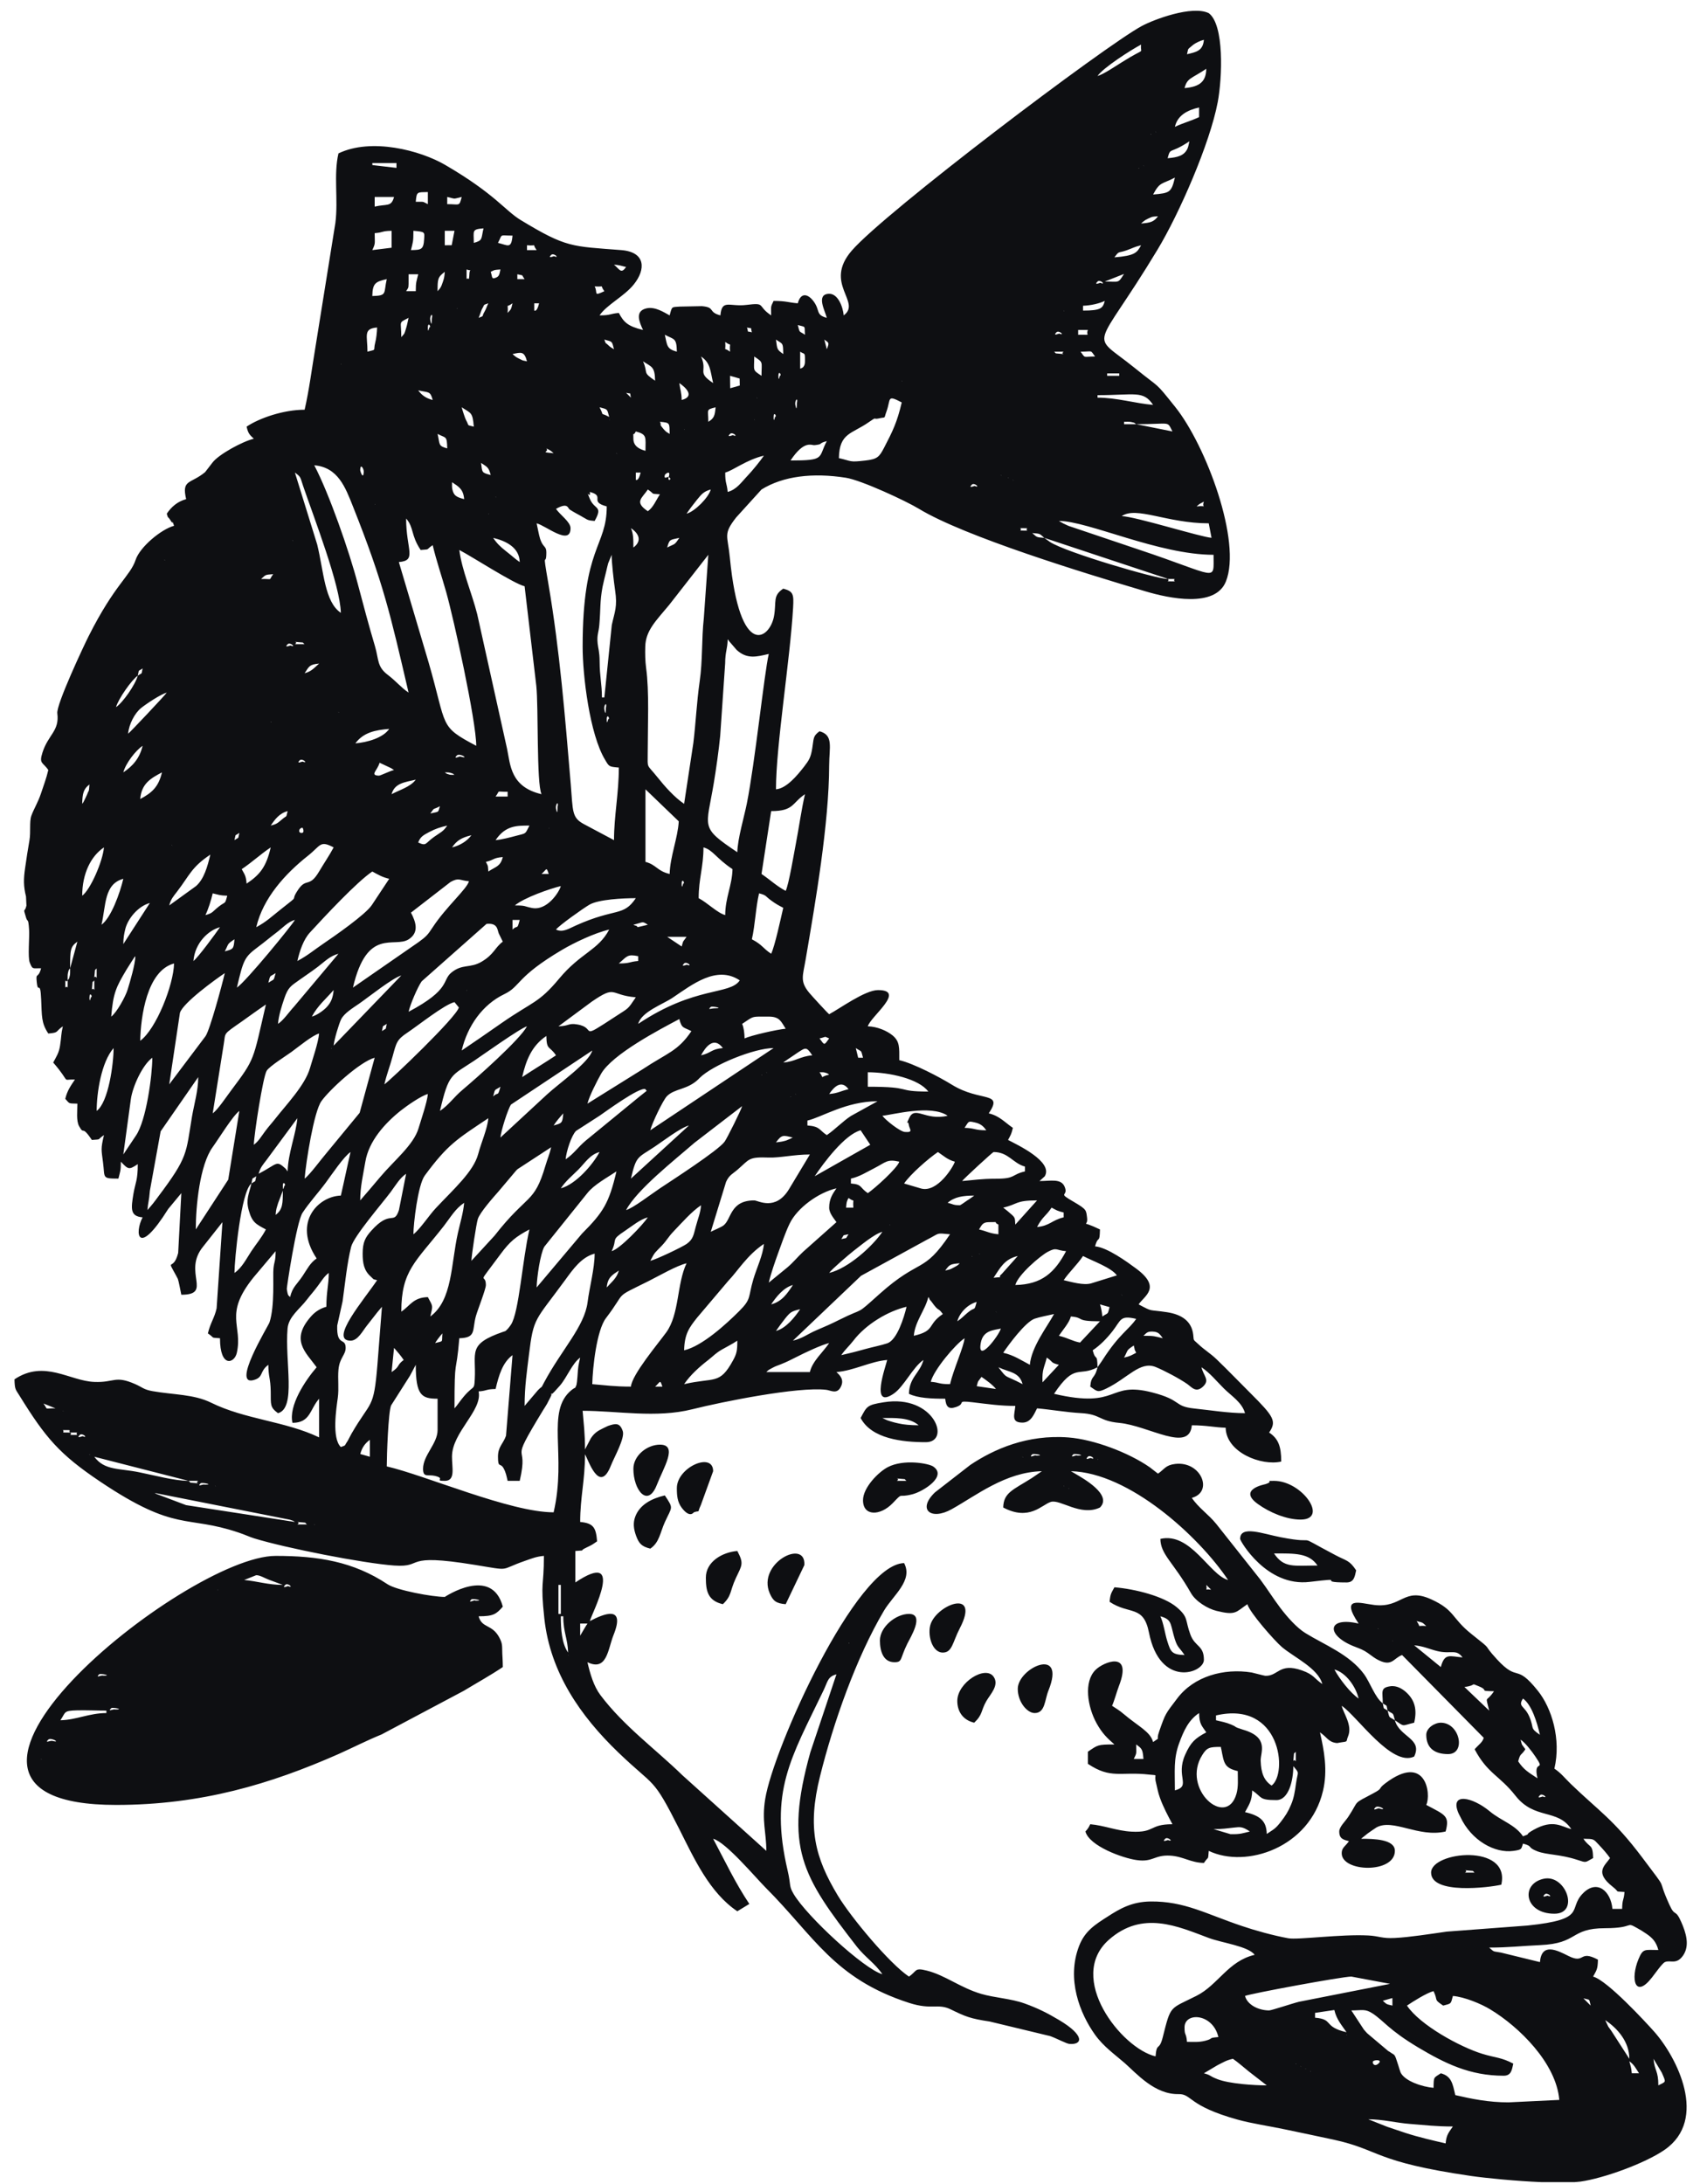 <?xml version="1.0" encoding="UTF-8"?>
<svg xmlns="http://www.w3.org/2000/svg" xmlns:xlink="http://www.w3.org/1999/xlink" width="95pt" height="122pt" viewBox="0 0 95 122" version="1.1">
<g id="surface1">
<path style=" stroke:none;fill-rule:evenodd;fill:rgb(5.499%,5.899%,7.103%);fill-opacity:1;" d="M 49.309 110.297 Z M 49.309 110.297 C 48.301 110.027 45.074 107.055 44.344 105.805 C 44.074 105.344 44.211 105.348 44.016 104.512 C 42.977 100.074 44.195 98.238 46.02 94.441 C 46.262 93.941 46.246 93.676 46.742 93.543 L 45.285 97.895 C 43.797 103.223 44.836 104.832 47.879 108.754 C 48.348 109.352 48.906 109.699 49.309 110.297 Z M 47.148 92.465 L 47.074 92.754 Z M 31.746 92.465 L 31.785 92.504 C 31.785 92.5 31.734 92.477 31.746 92.465 Z M 47.281 92.191 L 47.148 92.465 Z M 47.281 92.191 Z M 47.418 91.789 C 47.43 91.773 47.457 91.809 47.457 91.828 Z M 31.34 90.301 L 31.477 90.301 C 31.477 91.207 31.73 91.559 31.746 92.328 C 31.391 91.816 31.34 91.031 31.34 90.301 Z M 32.422 91.383 L 32.422 90.707 L 32.828 90.707 C 32.758 90.809 32.707 90.902 32.621 91.043 Z M 31.207 88.547 L 31.34 88.547 L 31.34 90.168 L 31.207 90.168 Z M 17.562 85.168 L 17.602 85.207 C 17.598 85.207 17.547 85.18 17.562 85.168 Z M 17.156 85.168 L 16.617 85.168 C 16.867 85.008 16.312 85.016 16.887 85.055 C 17.176 85.078 17.004 85.066 17.156 85.168 Z M 8.645 83.41 L 16.203 84.906 C 16.504 85.016 16.328 84.938 16.48 85.031 L 10.398 84.09 L 8.73 83.461 C 8.711 83.453 8.672 83.43 8.645 83.41 Z M 8.645 83.41 L 8.355 83.336 Z M 12.023 83.008 L 12.062 83.047 C 12.059 83.043 12.008 83.02 12.023 83.008 Z M 11.211 82.871 C 11.277 82.809 11.977 82.945 11.457 82.945 C 11.457 82.945 11.438 82.941 11.434 82.941 C 11.316 82.91 10.984 83.098 11.211 82.871 Z M 10.535 82.734 L 11.078 82.734 C 10.824 82.898 11.379 82.887 10.809 82.848 C 10.52 82.828 10.688 82.832 10.535 82.734 Z M 10.535 82.734 C 9.754 82.734 8.578 82.414 7.777 82.254 C 6.656 82.023 5.84 82.164 5.27 81.387 Z M 5 81.25 L 5.039 81.289 C 5.035 81.289 4.984 81.266 5 81.25 Z M 20.668 80.441 L 20.668 81.387 L 20.133 81.234 C 20.23 80.871 20.398 80.641 20.668 80.441 Z M 5 80.305 Z M 4.457 80.168 C 4.602 80.027 4.969 80.383 4.609 80.238 C 4.605 80.238 4.23 80.395 4.457 80.168 Z M 3.918 80.035 C 4.605 80.035 4.141 80.031 4.324 80.168 C 3.609 80.168 4.121 80.168 3.918 80.035 Z M 3.918 80.035 C 3.277 80.035 3.66 80.039 3.512 79.898 C 4.152 79.898 3.77 79.895 3.918 80.035 Z M 3.512 79.898 Z M 3.512 78.82 L 3.551 78.859 C 3.551 78.855 3.5 78.832 3.512 78.82 Z M 3.105 78.684 L 3.398 78.758 Z M 3.105 78.684 C 2.414 78.668 2.719 78.805 2.43 78.414 Z M 36.609 77.469 L 36.348 77.621 Z M 54.848 76.926 C 55.086 77.086 55.496 77.383 55.656 77.602 L 54.582 77.445 C 54.68 77.078 54.629 77.238 54.848 76.926 Z M 36.609 77.469 C 36.906 77.211 36.871 77.039 37.016 77.469 Z M 61.332 76.387 C 61.168 77.086 60.98 76.801 60.926 77.469 C 61.305 77.723 61.316 77.824 61.828 77.574 C 63.02 76.996 63.707 76.027 64.574 76.371 C 65.074 76.574 65.914 77.023 66.348 77.324 C 66.602 77.504 66.84 77.852 67.25 77.445 C 67.609 77.082 67.258 76.883 67.141 76.387 C 67.621 76.711 67.961 77.141 68.391 77.57 C 68.809 77.988 69.41 78.348 69.574 78.953 C 68.648 78.953 67.605 78.781 66.73 78.691 C 65.566 78.566 66.082 78.23 64.383 77.793 C 61.867 77.148 62.598 78.734 58.902 77.871 C 60.078 76.113 60.258 76.953 61.332 76.387 Z M 55.793 76.387 C 56.387 76.672 56.961 76.641 57.145 77.332 C 56.066 76.762 56.336 77.094 55.793 76.387 Z M 58.258 77.23 C 58.223 76.492 58.367 76.391 58.496 75.848 C 58.887 76.109 58.676 76.121 59.172 76.25 Z M 14.996 76.25 L 15.07 75.961 Z M 27.828 81.387 C 27.828 82.047 27.953 81.699 28.137 82.023 C 28.273 82.27 28.305 82.465 28.367 82.734 L 29.043 82.734 C 29.602 80.352 28.316 82.125 30.355 78.777 C 30.445 78.629 30.52 78.523 30.566 78.438 C 31.281 77.113 30.25 78.605 31.285 77.418 C 31.691 76.949 31.965 76.18 32.422 75.848 C 32.316 76.309 32.309 76.316 32.27 76.914 C 32.262 77.074 32.227 77.348 32.215 77.375 C 32.109 77.629 32.199 77.457 31.945 77.656 C 30.473 78.848 31.688 81.27 30.938 84.492 C 28.52 84.492 23.82 82.441 21.613 81.926 C 21.613 81.312 21.699 78.879 21.855 78.52 L 22.906 76.867 C 22.961 76.77 23 76.695 23.047 76.605 L 23.234 76.25 C 23.234 77.965 23.566 78.145 24.453 78.145 L 24.453 79.898 C 24.453 80.656 23.641 81.301 23.641 82.062 C 23.641 82.574 23.914 82.363 24.305 82.457 C 24.945 82.609 24.215 82.734 24.855 82.734 C 25.469 82.734 25.254 82.004 25.258 81.379 C 25.262 80.012 26.973 78.805 26.746 77.738 C 27.273 77.695 27.102 77.617 27.695 77.602 C 27.875 76.832 28.09 76.113 28.641 75.711 L 28.277 80.215 C 28.117 80.676 27.828 80.816 27.828 81.387 Z M 62.816 75.848 Z M 51.738 75.848 L 51.605 75.98 Z M 22.02 75.305 C 22.211 75.523 22.398 75.738 22.559 75.98 C 22.145 76.289 22.379 76.328 21.883 76.656 Z M 51.738 75.848 Z M 62.816 75.848 C 63.059 75.395 62.918 75.465 63.359 75.172 C 63.453 75.527 63.348 75.281 63.492 75.578 C 63.215 75.723 63.172 75.766 62.816 75.848 Z M 52.012 75.441 Z M 38.23 77.332 C 38.578 76.816 39.09 76.359 39.582 75.98 C 39.887 75.742 39.977 75.609 40.348 75.395 C 40.723 75.18 40.871 75.121 41.203 74.902 C 41.203 75.453 41.172 75.625 40.961 76.008 C 40.207 77.387 39.938 76.934 38.23 77.332 Z M 52.145 75.305 L 52.012 75.441 Z M 52.145 75.305 Z M 53.09 77.332 C 52.445 77.332 52.531 77.242 52.012 77.199 C 52.188 76.531 53.371 75.121 53.902 74.766 C 53.863 75.23 53.281 76.516 53.09 77.332 Z M 46.336 75.035 C 45.992 75.551 45.398 76.043 45.258 76.656 L 42.824 76.656 C 42.965 76.535 42.859 76.586 43.141 76.434 C 43.367 76.309 43.395 76.32 43.613 76.23 C 43.949 76.098 44.168 75.988 44.535 75.801 C 44.969 75.578 45.902 75.137 46.336 75.035 Z M 24.316 75.035 Z M 46.336 75.035 Z M 44.309 74.902 Z M 24.316 75.035 C 24.383 74.938 24.371 74.938 24.48 74.793 C 24.594 74.641 24.625 74.609 24.723 74.496 C 24.676 75.023 24.805 74.906 24.316 75.035 Z M 64.98 74.766 C 64.504 74.656 64.535 74.629 63.898 74.629 C 64.055 74.492 64.102 74.375 64.422 74.395 C 64.75 74.41 64.816 74.547 64.98 74.766 Z M 43.23 74.496 Z M 55.93 74.227 C 55.824 74.617 54.59 76.234 54.809 75.023 C 54.938 74.32 55.523 74.32 55.93 74.227 Z M 43.363 74.359 L 43.23 74.496 Z M 60.355 75.008 C 59.93 74.93 59.691 74.754 59.172 74.629 C 59.379 74.32 59.75 73.906 59.844 73.551 C 60.645 73.617 60.035 73.82 61.469 73.82 Z M 53.496 73.82 Z M 61.332 76.387 C 61.312 75.531 61.238 76.109 61.062 75.441 C 61.477 75.164 61.844 74.785 62.164 74.379 C 62.66 73.746 62.574 73.469 63.492 73.684 C 63.102 74.273 62.547 74.52 61.609 75.988 C 61.594 76.012 61.574 76.047 61.555 76.07 Z M 57.551 76.25 C 57.07 76 56.664 75.715 56.062 75.578 C 56.387 75.09 57.301 73.867 57.812 73.676 C 58.051 73.59 58.617 73.48 58.902 73.414 C 58.535 74.102 57.633 75.25 57.551 76.25 Z M 55.656 73.281 L 55.699 73.32 C 55.695 73.316 55.645 73.293 55.656 73.281 Z M 51.066 74.629 C 51.133 73.82 51.707 73.188 51.875 72.469 C 51.898 72.492 51.922 72.504 51.93 72.547 C 51.941 72.609 52.023 72.68 52.043 72.707 C 52.512 73.367 52.363 72.973 52.688 73.414 C 51.789 74.016 52.297 74.344 51.066 74.629 Z M 22.426 73.281 Z M 47.012 75.711 C 47.227 75.395 47.441 75.219 47.688 74.902 C 48.395 73.977 49.637 73.246 50.66 73.008 C 50.52 73.609 50.133 74.852 49.59 75.047 C 49.277 75.156 48.707 75.27 48.305 75.383 C 47.824 75.52 47.453 75.609 47.012 75.711 Z M 43.363 74.359 C 43.488 74.176 43.723 73.852 43.879 73.66 C 44.164 73.305 44.234 73.258 44.715 73.145 C 44.422 73.582 43.926 74.211 43.363 74.359 Z M 61.469 72.875 L 62.004 73.027 C 61.883 73.48 61.957 73.312 61.602 73.551 C 61.586 73.348 61.527 73.012 61.469 72.875 Z M 44.852 73.008 L 44.715 73.145 Z M 53.496 73.82 C 53.629 73.328 54.086 72.871 54.578 72.738 C 54.422 73.312 54.52 72.965 54.086 73.328 C 53.812 73.555 53.77 73.637 53.496 73.82 Z M 44.852 73.008 Z M 43.094 72.875 Z M 62.684 72.336 L 62.723 72.375 C 62.719 72.371 62.668 72.348 62.684 72.336 Z M 53.496 72.199 L 53.234 72.355 Z M 38.906 72.199 Z M 53.496 72.199 Z M 56.738 71.793 Z M 43.094 72.875 C 43.367 72.469 43.781 71.934 44.309 71.793 C 44 72.258 43.711 72.711 43.094 72.875 Z M 44.445 71.66 L 44.309 71.793 Z M 44.582 71.523 L 44.445 71.66 Z M 44.715 71.387 L 44.582 71.523 Z M 44.852 71.254 L 44.715 71.387 Z M 59.441 71.523 C 59.73 71.09 60.195 70.66 60.523 70.172 C 61.055 70.453 62.09 70.809 62.414 71.254 L 60.969 71.703 C 60.543 71.82 59.898 71.629 59.441 71.523 Z M 46.336 71.117 Z M 44.984 71.117 L 44.852 71.254 Z M 34.582 70.984 C 34.469 71.418 34.164 71.633 33.906 71.93 C 33.953 71.371 34.211 71.234 34.582 70.984 Z M 45.121 70.984 L 44.984 71.117 Z M 45.258 70.848 L 45.121 70.984 Z M 34.719 70.848 L 34.582 70.984 Z M 45.391 70.715 L 45.258 70.848 Z M 34.852 70.715 L 34.719 70.848 Z M 53.633 70.578 C 53.516 70.68 53.602 70.652 53.316 70.805 C 53.051 70.945 53.109 70.914 52.82 70.984 C 53.059 70.656 53.09 70.621 53.633 70.578 Z M 45.527 70.578 L 45.391 70.715 Z M 35.258 77.469 C 34.332 77.469 33.816 77.391 33.098 77.332 C 33.117 76.41 33.344 74.32 33.863 73.641 C 35.074 72.055 34.219 72.582 36.25 71.57 C 36.828 71.281 37.805 70.711 38.367 70.578 C 37.82 71.715 37.969 73.43 37.23 74.441 C 36.77 75.074 35.312 76.805 35.258 77.469 Z M 34.988 70.578 L 34.852 70.715 Z M 33.23 70.039 C 33.23 70.867 32.941 71.926 32.836 72.75 C 32.664 74.109 31.395 75.391 30.414 77.219 C 30.176 77.664 30.379 77.344 30.059 77.672 L 29.316 78.547 C 29.316 77.449 29.449 76.605 29.559 75.688 C 29.82 73.566 29.887 73.832 31.59 71.504 C 32.008 70.93 32.488 70.234 33.23 70.039 Z M 53.902 70.441 L 53.633 70.578 Z M 45.527 70.578 Z M 36.34 70.441 Z M 34.988 70.578 Z M 53.902 70.441 L 54.164 70.289 Z M 56.875 70.172 L 55.984 71.172 C 55.66 71.441 56.223 71.312 55.523 71.387 C 55.891 70.84 56.121 70.348 56.875 70.172 Z M 54.309 70.172 L 54.348 70.215 C 54.344 70.211 54.293 70.188 54.309 70.172 Z M 56.875 70.172 Z M 54.711 70.039 L 54.754 70.078 C 54.75 70.074 54.699 70.051 54.711 70.039 Z M 56.738 71.793 C 56.895 71.215 58.121 70.172 58.547 69.941 C 59.066 69.664 58.996 69.855 59.574 69.902 C 58.945 71.09 58.227 71.762 56.738 71.793 Z M 33.23 70.039 Z M 46.473 69.766 Z M 42.688 69.496 C 42.637 70.125 42.285 70.84 42.098 71.473 C 41.797 72.492 42.004 72.559 41.309 73.25 C 40.594 73.965 39.242 75.207 38.23 75.441 C 38.25 74.52 38.523 74.16 38.965 73.605 L 40.699 71.559 C 41.219 71.023 41.742 70.129 42.688 69.496 Z M 46.605 69.633 L 46.473 69.766 Z M 46.742 69.496 L 46.605 69.633 Z M 46.879 69.363 L 46.742 69.496 Z M 42.688 69.496 Z M 47.012 69.227 L 46.879 69.363 Z M 38.906 72.199 Z M 44.309 74.902 L 48.117 71.277 L 51.785 69.27 C 52.578 68.867 52.262 68.887 53.09 68.957 C 51.582 71.207 51.441 70.246 49.141 72.301 C 47.738 73.559 48.383 72.996 46.922 73.727 C 46.418 73.98 46.16 74.09 45.621 74.32 C 45.121 74.535 44.844 74.777 44.309 74.902 Z M 47.012 69.227 C 47.215 68.938 47.031 69.047 47.418 68.957 C 47.215 69.246 47.398 69.133 47.012 69.227 Z M 46.336 71.117 C 46.48 70.906 47.438 70.09 47.684 69.898 C 48.066 69.609 48.844 68.945 49.309 68.82 C 48.773 69.617 47.402 70.867 46.336 71.117 Z M 47.551 68.82 L 47.418 68.957 Z M 25.398 78.684 C 25.398 75.613 25.484 76.984 25.668 74.766 C 26.633 74.742 26.375 74.32 26.594 73.531 C 26.691 73.184 27.152 72.027 27.152 71.793 C 27.152 71.035 26.531 72.012 27.98 70.055 C 28.496 69.359 28.812 69.098 29.586 68.688 C 29.191 70.375 29.008 73.328 28.551 74.012 C 28.496 74.094 28.418 74.195 28.379 74.238 C 28.207 74.41 28.27 74.352 28.121 74.406 C 26.098 75.105 26.613 75.547 26.531 77.055 C 26.492 77.797 26.477 77.234 25.637 78.383 C 25.512 78.555 25.508 78.555 25.398 78.684 Z M 50.93 68.688 Z M 49.445 68.688 L 49.309 68.82 Z M 47.688 68.688 L 47.551 68.82 Z M 57.953 68.551 Z M 55.254 68.281 C 55.957 68.281 55.426 68.234 55.793 68.418 L 55.793 68.957 C 55.305 68.914 55.148 68.789 54.711 68.688 C 54.852 68.477 54.891 68.281 55.254 68.281 Z M 50.93 68.688 L 51.191 68.531 Z M 49.445 68.688 Z M 49.715 68.418 L 49.754 68.457 C 49.75 68.453 49.699 68.43 49.715 68.418 Z M 36.203 68.012 C 35.918 68.438 34.645 69.777 34.18 69.902 C 34.527 69.172 34.094 69.316 34.93 68.762 C 35.328 68.496 35.77 68.125 36.203 68.012 Z M 15.402 67.875 L 15.324 68.168 Z M 57.953 68.551 C 58.281 67.938 58.441 67.957 58.766 67.469 C 59.043 67.617 59.086 67.656 59.441 67.742 L 59.441 68.012 C 58.785 68.164 58.656 68.492 57.953 68.551 Z M 36.34 67.875 L 36.203 68.012 Z M 52.012 67.742 L 52.301 67.816 Z M 36.34 67.875 Z M 34.852 67.742 Z M 52.012 67.742 Z M 36.34 70.441 C 36.625 69.902 36.574 70.027 36.98 69.598 C 37.289 69.27 37.332 69.117 37.652 68.785 C 38.125 68.293 38.645 67.691 39.176 67.336 C 39.141 67.789 39.004 68.062 38.883 68.527 C 38.758 68.98 38.746 69.234 38.367 69.5 C 38.113 69.676 36.68 70.363 36.34 70.441 Z M 34.988 67.605 L 34.852 67.742 Z M 47.688 68.688 Z M 22.426 73.281 C 22.426 70.98 23.223 70.512 24.801 68.496 C 25.195 67.988 25.434 67.539 25.938 67.199 C 25.891 67.746 25.715 68.324 25.59 68.879 C 25.195 70.633 25.293 72.637 24.047 73.551 C 24.195 72.906 24.203 73.02 23.91 72.469 C 23.09 72.488 22.922 72.949 22.426 73.281 Z M 47.418 66.93 C 47.832 67.234 47.637 66.844 47.688 67.469 L 47.281 67.469 C 47.309 67.156 47.312 67.125 47.418 66.93 Z M 39.176 67.336 Z M 15.402 67.875 C 15.43 67.516 15.457 67.508 15.543 67.211 L 15.805 66.523 C 15.805 67.215 15.805 67.578 15.402 67.875 Z M 56.738 68.418 C 56.703 67.996 56.781 68.059 56.289 67.648 L 56.062 67.469 C 56.902 67.277 56.719 67.066 57.953 67.066 Z M 20.129 67.066 Z M 53.633 67.336 C 53.266 67.336 53.258 67.27 52.957 67.199 C 53.34 66.867 53.816 66.797 54.441 66.797 L 54.289 66.91 C 54.145 67.012 54.18 66.984 54.043 67.074 C 53.941 67.137 53.688 67.336 53.633 67.336 Z M 10.133 66.66 Z M 46.336 67.469 C 46.336 67.789 46.602 68.07 46.742 68.281 L 44.883 69.934 C 44.555 70.238 44.344 70.52 44 70.809 L 42.961 71.66 C 43.082 71.137 43.312 70.488 43.48 70.02 C 43.672 69.5 43.883 68.867 44.125 68.367 C 44.547 67.484 45.742 66.621 46.742 66.391 C 46.543 66.684 46.336 66.965 46.336 67.469 Z M 31.34 66.391 Z M 15.805 66.254 C 15.805 65.91 16.02 66.234 15.887 66.254 C 15.883 66.254 15.805 66.633 15.805 66.254 Z M 14.051 66.121 C 13.906 66.727 13.734 67.016 13.898 67.609 C 14.086 68.301 14.316 68.398 14.859 68.688 C 14.613 69.156 14.336 69.469 14.047 69.902 C 13.77 70.324 13.512 70.844 13.102 71.117 C 13.102 70.426 13.465 66.547 14.051 66.121 Z M 20.266 70.039 C 20.266 70.559 20.332 70.984 20.727 71.328 C 20.93 71.508 20.777 71.445 21.074 71.523 C 20.367 72.578 18.363 74.902 19.59 74.902 C 20 74.902 20.262 74.359 20.504 74.059 L 21.098 73.301 C 21.188 73.191 21.27 73.094 21.344 73.008 L 21.09 76.258 C 20.883 78.785 20.734 78.211 19.645 80.094 C 19.586 80.195 19.449 80.477 19.41 80.531 C 19.223 80.797 19.371 80.727 19.047 80.844 C 18.527 80.352 18.801 78.648 18.875 78.105 C 18.949 77.559 18.867 77.043 18.914 76.523 C 18.973 75.859 19.316 75.703 19.316 75.305 C 19.316 74.699 18.805 75.258 18.844 74.059 L 19.145 72.703 C 19.281 71.719 19.395 70.57 19.621 69.664 C 19.77 69.07 21.355 67.234 21.828 66.602 C 22.121 66.207 22.336 65.82 22.695 65.578 L 22.293 67.609 C 22 68.484 21.836 67.543 20.746 68.762 C 20.418 69.129 20.266 69.402 20.266 70.039 Z M 14.051 66.121 C 14.141 65.734 14.027 65.918 14.32 65.715 C 14.227 66.102 14.34 65.918 14.051 66.121 Z M 29.988 71.93 C 30.004 71.34 30.191 70.055 30.418 69.652 L 32.824 66.656 C 33.195 66.188 33.926 65.793 34.449 65.445 C 34.031 67.227 33.711 67.73 32.523 68.922 Z M 14.453 65.578 L 14.32 65.715 Z M 53.766 65.984 C 53.859 65.848 55.477 64.363 55.523 64.363 C 56.352 64.363 56.602 64.992 57.277 65.176 L 57.277 65.445 C 56.504 65.625 56.77 65.855 55.664 65.855 C 54.797 65.855 54.43 65.93 53.766 65.984 Z M 50.523 66.121 C 50.871 65.605 51.891 64.715 52.414 64.363 C 52.73 64.574 52.949 64.793 53.359 64.902 C 53.297 65.148 52.395 66.652 51.473 66.402 Z M 48.496 66.66 C 48.02 66.34 48.203 66.172 47.551 66.121 L 47.551 65.848 C 48.047 65.734 48.402 65.496 48.859 65.266 C 49.5 64.938 49.566 64.742 50.254 64.902 C 50.16 65.25 48.871 66.41 48.496 66.66 Z M 31.609 64.77 Z M 28.234 64.633 Z M 42.148 67.066 C 40.789 67.066 40.883 68.121 40.43 68.465 C 40.293 68.57 39.879 68.734 39.719 68.82 L 40.574 66.031 C 40.754 65.637 40.941 65.59 41.23 65.336 C 41.898 64.758 41.809 64.629 42.977 64.672 C 43.586 64.691 44.383 64.5 45.258 64.5 L 44.09 66.441 C 43.332 67.684 42.363 67.066 42.148 67.066 Z M 28.367 64.5 L 28.234 64.633 Z M 19.047 66.797 C 17.828 66.824 16.324 68.258 17.695 70.309 C 17.332 70.555 17.172 70.895 16.914 71.281 C 16.598 71.758 16.344 71.895 16.211 72.469 C 16.133 72.348 16.094 72.48 16.027 72.008 C 16.02 71.934 16.566 68.273 16.906 67.758 C 17.297 67.164 17.758 66.676 18.199 66.082 C 18.535 65.629 19.211 64.613 19.59 64.363 C 19.406 65.145 19.234 65.996 19.047 66.797 Z M 31.34 66.391 C 31.613 65.98 31.957 65.707 32.32 65.344 C 32.695 64.969 32.961 64.508 33.504 64.363 C 33.129 65.07 32.176 66.168 31.34 66.391 Z M 28.367 64.5 Z M 33.637 64.227 L 33.504 64.363 Z M 26.344 70.441 C 26.348 70.164 26.617 68.355 26.703 68.102 C 26.824 67.73 27.574 66.887 27.863 66.559 L 28.852 65.387 C 28.871 65.367 28.898 65.34 28.922 65.32 L 30.801 64.094 C 30.707 64.5 30.609 64.699 30.48 65.125 C 29.844 67.289 29.488 66.664 27.637 69.035 Z M 33.773 64.094 L 33.637 64.227 Z M 33.773 64.094 Z M 45.527 65.715 C 46.027 64.969 47.207 63.383 48.094 63.148 C 48.277 63.422 48.449 63.684 48.633 63.957 Z M 43.363 63.824 C 43.695 63.371 43.77 63.426 44.309 63.555 C 44.281 63.57 44.234 63.559 44.219 63.598 L 43.934 63.719 C 43.73 63.777 43.676 63.789 43.363 63.824 Z M 27.965 63.555 Z M 55.117 63.148 L 55.406 63.223 Z M 55.117 63.148 C 54.438 63.148 54.512 63.027 53.902 63.012 C 54.148 62.648 54.082 62.621 54.465 62.707 C 54.812 62.781 54.957 62.93 55.117 63.148 Z M 38.5 62.879 L 35.258 65.848 C 35.559 64.562 35.621 64.703 36.582 64.066 C 37.051 63.754 38.02 63.008 38.5 62.879 Z M 30.938 62.879 Z M 38.637 62.742 L 38.5 62.879 Z M 23.102 68.957 C 23.102 68.383 23.352 66.195 23.738 65.676 C 25.023 63.934 25.531 63.648 27.289 62.473 C 27.238 63.07 26.895 63.82 26.723 64.473 C 26.457 65.461 25.359 66.426 24.348 67.504 C 23.984 67.891 23.461 68.691 23.102 68.957 Z M 14.453 65.578 C 14.551 65.215 14.68 65.09 14.895 64.805 L 16.617 62.473 C 16.539 63.375 16.098 64.414 16.074 65.445 L 15.953 65.285 C 15.422 64.809 15.535 65.008 14.453 65.578 Z M 38.637 62.742 Z M 39.043 62.473 Z M 30.938 62.879 C 31.098 62.633 31.285 62.418 31.477 62.203 C 31.43 62.754 31.406 62.75 30.938 62.879 Z M 39.043 62.473 Z M 10.941 68.688 C 10.941 67.387 11.164 65.078 11.883 64.09 C 12.223 63.621 13.008 62.336 13.375 62.066 L 12.754 65.906 Z M 49.309 62.336 C 49.844 62.293 52.02 61.688 52.957 62.336 C 51.695 62.633 51.137 61.742 50.801 62.473 C 50.594 62.922 50.758 62.582 50.777 62.805 C 50.805 63.082 51.086 63.281 50.566 63.242 C 50.289 63.219 49.48 62.574 49.309 62.336 Z M 31.477 62.203 Z M 34.988 67.605 C 35.598 66.457 37.699 64.812 38.801 63.852 L 41.473 61.797 C 41.43 61.988 40.629 63.602 40.492 63.785 C 40.133 64.281 37.543 65.949 36.879 66.391 C 36.375 66.727 35.367 67.504 34.988 67.605 Z M 32.828 61.66 Z M 46.203 63.418 C 45.746 63.113 45.84 62.938 45.121 62.879 L 45.121 62.605 C 45.922 62.422 47.281 61.527 49.039 61.527 L 47.559 62.344 C 47.109 62.633 46.645 63.121 46.203 63.418 Z M 20.129 67.066 C 20.129 66.293 20.293 65.641 20.414 64.918 C 20.605 63.75 21.512 62.75 22.402 62.043 C 22.723 61.789 23.527 61.223 23.91 61.121 C 23.871 61.582 23.523 62.582 23.391 63.031 C 23.117 63.965 22.023 64.836 21.25 65.754 C 20.84 66.242 20.52 66.617 20.129 67.066 Z M 44.176 61.258 L 44.215 61.297 C 44.211 61.293 44.16 61.27 44.176 61.258 Z M 44.445 61.121 L 44.484 61.16 C 44.484 61.16 44.434 61.137 44.445 61.121 Z M 23.91 61.121 Z M 31.609 64.77 C 31.648 64.316 31.934 63.441 32.188 63.184 L 33.504 62.336 C 33.801 62.137 35.75 60.699 36.07 60.852 C 36.129 61.02 36.297 60.801 35.711 61.285 L 32.73 63.727 C 32.297 64.09 32.066 64.465 31.609 64.77 Z M 27.559 61.258 C 27.684 60.785 27.609 60.953 27.965 60.715 C 27.801 61.328 27.859 60.961 27.559 61.258 Z M 46.336 61.121 C 46.602 60.727 47.016 60.305 47.418 60.852 C 46.98 60.953 46.824 61.082 46.336 61.121 Z M 11.078 60.176 C 11.078 60.926 10.852 61.668 10.727 62.395 C 10.383 64.465 10.52 64.621 8.84 66.855 C 8.695 67.047 8.695 67.059 8.551 67.238 C 8.43 67.387 8.34 67.492 8.238 67.605 C 8.277 67.156 8.332 67.09 8.375 66.527 L 8.977 63.207 Z M 48.496 59.906 C 49.703 59.906 51.352 60.273 51.875 60.984 C 49.973 60.984 51.098 60.715 48.496 60.715 Z M 9.457 60.582 Z M 42.555 60.039 L 42.594 60.082 C 42.59 60.078 42.539 60.055 42.555 60.039 Z M 11.078 60.176 L 11.152 59.887 Z M 45.797 59.906 C 45.871 59.906 46.016 59.902 46.059 59.914 C 46.301 59.984 46.203 59.953 46.336 60.039 C 45.742 60.168 46.098 60.32 45.797 59.906 Z M 42.824 59.906 L 42.863 59.945 C 42.863 59.941 42.812 59.918 42.824 59.906 Z M 24.316 59.637 Z M 8.512 59.094 C 8.512 60.043 8.18 62.602 7.594 63.449 L 6.891 64.5 L 7.312 61.41 C 7.414 60.699 7.957 59.5 8.512 59.094 Z M 24.453 59.5 L 24.316 59.637 Z M 24.453 59.5 L 24.527 59.211 Z M 20.938 59.094 L 20.098 62.172 L 18.266 64.395 C 17.949 64.762 17.312 65.637 17.023 65.848 C 17.098 64.926 17.539 62.109 17.961 61.52 C 18.41 60.887 20.113 59.316 20.938 59.094 Z M 5.402 62.066 C 5.402 61.051 5.664 59.34 6.348 58.555 C 6.348 59.441 6.059 61.586 5.402 62.066 Z M 39.176 58.961 Z M 20.938 59.094 Z M 8.512 59.094 L 8.586 58.805 Z M 43.77 59.363 L 43.926 59.25 C 44.051 59.16 44.051 59.164 44.168 59.086 C 44.344 58.973 44.398 58.926 44.582 58.805 C 45.031 58.516 45.066 58.473 45.391 58.961 C 44.707 59.016 44.453 59.309 43.77 59.363 Z M 27.965 63.555 C 27.996 63.176 28.379 61.973 28.555 61.711 L 33.098 58.691 C 32.918 59.359 31.242 60.523 30.562 61.152 Z M 29.18 60.176 C 29.398 59.23 29.715 58.426 30.531 57.879 C 30.547 58.699 30.703 58.41 31.07 58.961 C 30.449 59.375 29.801 59.762 29.18 60.176 Z M 47.824 58.555 C 48.176 58.793 48.102 58.621 48.227 59.094 L 47.957 59.094 Z M 43.23 58.555 L 36.34 63.148 C 36.426 62.777 37.051 61.461 37.27 61.242 C 37.703 60.805 38.406 60.895 39.027 60.297 C 39.047 60.277 39.074 60.246 39.094 60.227 C 39.82 59.5 42.156 58.555 43.23 58.555 Z M 18.508 58.555 L 18.547 58.594 C 18.543 58.594 18.492 58.566 18.508 58.555 Z M 47.824 58.555 Z M 43.23 58.555 L 43.492 58.398 Z M 39.176 58.961 C 39.414 58.512 39.887 57.867 40.395 58.555 C 39.742 58.609 39.77 58.82 39.176 58.961 Z M 45.797 58.016 C 46.227 57.922 46.008 57.879 46.336 58.016 C 46.043 58.414 46.09 58.414 45.797 58.016 Z M 17.832 57.742 C 17.789 58.25 17.453 59.219 17.324 59.668 C 17.047 60.637 15.996 61.715 15.344 62.551 C 15.105 62.852 15.039 62.902 14.801 63.223 C 14.574 63.531 14.441 63.77 14.184 63.957 C 14.199 63.371 14.699 60.133 14.906 59.816 C 15.078 59.559 15.969 59 16.289 58.77 C 16.672 58.492 17.453 57.844 17.832 57.742 Z M 32.828 61.66 C 32.922 61.254 33.367 60.387 33.59 59.992 C 34.215 58.898 36.863 57.516 37.961 56.934 C 38.105 57.477 38.191 57.375 38.637 57.609 C 37.879 58.738 37.293 58.82 35.906 59.742 Z M 21.344 57.609 Z M 17.832 57.742 Z M 47.012 57.34 Z M 41.473 57.203 C 42.156 56.746 41.973 56.797 42.961 56.797 C 43.594 56.797 43.656 57.102 43.906 57.473 C 43.422 57.516 41.949 57.852 41.609 58.016 C 41.602 57.707 41.566 57.414 41.473 57.203 Z M 31.207 57.34 Z M 24.586 62.066 C 25.078 59.949 25.219 60.113 26.504 59.258 C 26.902 58.992 29.074 57.441 29.449 57.34 C 29.051 58.09 26.605 60.25 25.844 60.891 C 25.367 61.289 25.078 61.738 24.586 62.066 Z M 21.344 57.609 C 21.438 57.223 21.324 57.406 21.613 57.203 C 21.52 57.598 21.633 57.398 21.344 57.609 Z M 47.012 57.34 Z M 15.535 57.203 Z M 17.293 56.934 Z M 45.258 56.797 Z M 17.426 56.797 L 17.293 56.934 Z M 45.258 56.797 L 45.121 56.664 Z M 45.121 56.664 L 44.984 56.527 Z M 21.48 60.582 C 21.605 60.031 21.77 59.637 21.941 59.016 C 22.152 58.246 22.172 58.086 22.773 57.688 C 23.367 57.293 24.836 56.117 25.398 55.988 L 25.641 56.285 C 25.52 56.82 21.816 60.355 21.48 60.582 Z M 39.719 56.258 C 39.781 56.195 40.484 56.332 39.961 56.332 C 39.715 56.332 39.52 56.453 39.719 56.258 Z M 11.887 62.203 L 12.5 58.355 C 12.621 57.664 12.414 57.836 13.512 57.07 C 13.969 56.746 14.395 56.434 14.859 56.121 C 14.121 59.297 14.27 59.113 12.91 60.93 C 12.637 61.293 12.176 61.992 11.887 62.203 Z M 44.984 56.527 Z M 31.207 57.34 L 33.07 55.961 C 34.465 55.008 34.047 55.594 35.531 55.719 C 35.055 56.426 35.152 56.293 34.422 56.773 C 32.238 58.203 33.398 57.422 32.254 57.234 C 31.758 57.148 31.816 57.324 31.207 57.34 Z M 5 55.719 C 5 55.371 5.211 55.695 5.078 55.719 C 5.078 55.719 5 56.094 5 55.719 Z M 17.426 56.797 C 17.746 56.195 18.215 55.805 18.645 55.312 C 18.605 55.758 18.492 56.016 18.25 56.273 C 18.074 56.461 17.707 56.723 17.426 56.797 Z M 26.074 55.312 L 26.113 55.352 C 26.109 55.352 26.059 55.324 26.074 55.312 Z M 19.723 55.176 Z M 5.27 54.773 L 5.27 55.312 C 5.109 55.059 5.117 55.613 5.156 55.043 C 5.176 54.746 5.156 54.926 5.27 54.773 Z M 32.828 55.043 Z M 3.781 54.773 C 3.781 55.461 3.785 54.996 3.648 55.176 C 3.648 54.465 3.648 54.977 3.781 54.773 Z M 32.828 55.043 Z M 14.996 54.906 Z M 35.664 57.203 C 35.844 56.527 37.043 56.109 37.582 55.746 C 38.68 55.008 40.051 53.91 41.34 54.773 C 40.781 55.605 38.852 55.07 35.664 57.203 Z M 3.918 54.098 C 3.918 54.195 3.926 54.398 3.906 54.488 C 3.844 54.75 3.871 54.633 3.781 54.773 C 3.781 54.672 3.773 54.469 3.793 54.379 C 3.855 54.117 3.828 54.234 3.918 54.098 Z M 22.426 54.5 L 18.645 58.418 C 18.668 58.098 18.941 57.195 19.062 56.949 C 19.234 56.609 19.699 56.328 20.074 56.07 C 20.605 55.703 21.945 54.629 22.426 54.5 Z M 14.996 54.906 C 15.121 54.434 15.047 54.602 15.402 54.367 C 15.273 54.84 15.348 54.668 14.996 54.906 Z M 9.457 60.582 L 10.055 56.586 C 10.227 56.027 12.031 54.723 12.562 54.367 C 12.414 55.008 11.738 57.516 11.488 57.887 Z M 5.402 54.098 L 5.402 54.637 C 5.242 54.383 5.25 54.938 5.293 54.367 C 5.312 54.078 5.309 54.246 5.402 54.098 Z M 36.746 54.23 Z M 22.559 54.367 L 22.426 54.5 Z M 22.559 54.367 Z M 9.727 53.828 C 9.699 55.027 8.73 57.492 7.836 58.148 C 7.863 56.809 8.207 54.23 9.727 53.828 Z M 36.746 54.23 Z M 5.402 54.098 L 5.477 53.805 Z M 38.23 53.828 C 38.375 53.684 38.742 54.039 38.383 53.898 C 38.379 53.895 38.004 54.051 38.23 53.828 Z M 7.566 53.422 C 7.555 53.875 7.273 54.828 7.133 55.285 C 7.016 55.676 6.52 56.574 6.215 56.797 C 6.324 55.48 6.484 55.152 7.082 54.152 L 7.395 53.656 C 7.582 53.379 7.43 53.574 7.566 53.422 Z M 10.809 53.691 Z M 9.727 53.828 Z M 34.582 53.828 C 35.043 53.426 35.059 53.293 35.664 53.422 L 35.664 53.691 C 35.145 53.734 35.227 53.828 34.582 53.828 Z M 12.293 53.422 Z M 15.535 57.203 C 15.574 56.742 15.734 56.23 15.883 55.793 C 16.098 55.152 16.258 55.086 16.727 54.75 C 17.109 54.477 17.363 54.316 17.754 54.02 C 18.152 53.719 18.426 53.414 18.914 53.285 L 16.445 56.223 C 16.133 56.562 15.848 56.996 15.535 57.203 Z M 12.43 53.285 L 12.293 53.422 Z M 7.566 53.422 Z M 18.914 53.285 Z M 12.562 53.152 L 12.43 53.285 Z M 12.562 53.152 C 12.801 52.699 12.664 52.77 13.102 52.477 C 13.059 53.027 13.035 53.023 12.562 53.152 Z M 3.918 54.098 C 3.918 53.055 3.93 52.898 4.324 52.609 Z M 22.832 56.527 C 22.926 56.113 23.328 55.168 23.562 54.828 L 27.188 51.617 C 27.832 51.547 27.789 51.969 27.875 52.156 L 28.098 52.609 C 27.656 52.934 27.613 53.316 26.918 53.727 C 26.266 54.113 25.852 53.832 25.23 54.332 C 24.684 54.773 25.215 55.266 22.832 56.527 Z M 37.285 52.34 L 38.367 52.34 C 38.152 52.66 38.203 52.48 38.094 52.879 Z M 13.102 52.477 Z M 25.801 58.691 C 26.121 57.324 26.961 56.125 28.188 55.539 C 29.105 55.098 28.824 54.598 31.398 53.074 C 32.09 52.664 33.223 52.125 34.043 51.934 C 33.426 53.102 32.457 53.223 31.246 54.676 C 30.102 56.051 29.785 55.941 28.043 57.148 C 27.254 57.695 26.574 58.172 25.801 58.691 Z M 10.809 53.691 C 10.891 52.668 11.656 51.969 12.293 51.801 C 12.07 52.133 11.059 53.508 10.809 53.691 Z M 35.395 51.664 C 35.977 51.527 35.859 51.445 36.203 51.664 C 35.285 51.879 35.824 51.789 35.484 51.703 C 35.465 51.699 35.422 51.684 35.395 51.664 Z M 28.641 51.934 L 28.641 51.395 L 29.043 51.395 C 28.883 52.004 28.941 51.641 28.641 51.934 Z M 16.48 51.395 C 16.328 51.68 13.75 54.836 13.238 55.176 C 13.613 53.578 13.66 53.473 14.453 52.879 C 14.797 52.625 15.059 52.395 15.438 52.109 C 15.797 51.844 16.074 51.504 16.48 51.395 Z M 16.48 51.395 Z M 43.094 53.285 C 42.605 52.961 42.629 52.801 42.016 52.477 C 42.199 51.68 42.23 50.711 42.418 49.91 C 42.867 50.027 42.738 50.055 43.098 50.312 C 43.367 50.508 43.465 50.559 43.77 50.719 C 43.633 51.301 43.305 52.848 43.094 53.285 Z M 8.375 50.449 L 6.891 52.746 C 6.898 52.367 6.93 52.207 7 51.91 C 7.141 51.324 7.719 50.625 8.375 50.449 Z M 8.375 50.449 Z M 31.07 51.934 C 31.238 51.707 32.586 50.75 32.934 50.547 C 33.441 50.246 34.824 50.18 35.531 50.18 C 34.824 51.23 34.422 50.703 32.188 51.703 C 31.746 51.902 31.445 52.109 31.07 51.934 Z M 11.48 51.125 C 11.637 50.805 11.797 50.297 11.887 49.91 C 12.207 49.984 12.285 50.035 12.699 50.043 C 12.559 50.562 12.617 50.34 12.223 50.652 C 11.852 50.945 11.914 51.008 11.48 51.125 Z M 4.594 50.043 L 4.52 50.336 Z M 28.773 50.586 C 29.27 50.156 30.77 49.637 31.34 49.504 C 31.246 49.852 30.566 50.895 29.727 50.727 C 29.266 50.637 29.414 50.586 28.773 50.586 Z M 38.094 49.367 C 38.094 49.023 38.309 49.348 38.176 49.367 C 38.176 49.367 38.094 49.746 38.094 49.367 Z M 19.723 55.176 C 20.516 51.773 22.035 52.992 22.836 52.48 C 23.434 52.098 23.242 51.512 22.965 50.988 L 25.18 49.273 C 25.664 49.012 25.656 49.188 26.207 49.234 C 26.09 49.672 24.934 50.66 24.184 51.801 C 23.898 52.238 23.832 52.312 23.395 52.633 Z M 13.781 49.367 Z M 5.672 51.664 C 5.926 50.574 5.812 49.387 6.891 49.098 C 6.703 49.895 6.211 51.273 5.672 51.664 Z M 16.617 53.691 C 16.75 53.117 16.957 52.492 17.32 52.098 C 18.141 51.203 19.941 49.27 20.805 48.691 C 21.125 48.863 21.355 49.008 21.75 49.098 C 21.422 49.59 21.121 50.047 20.781 50.562 C 20.426 51.098 18.695 52.297 18.074 52.719 C 17.527 53.09 17.203 53.379 16.617 53.691 Z M 40.527 51.125 C 40.09 51.008 39.543 50.445 39.043 50.18 C 39.043 49.09 39.312 48.43 39.312 47.344 C 39.836 47.48 40.004 47.938 40.934 48.559 C 40.914 49.461 40.527 50.164 40.527 51.125 Z M 30.262 48.828 Z M 30.262 48.828 C 30.559 48.57 30.523 48.398 30.664 48.828 Z M 28.098 47.883 C 27.957 48.422 27.723 48.402 27.289 48.691 C 27.254 48.273 27.289 48.438 27.152 48.152 C 27.652 48.035 27.531 47.93 28.098 47.883 Z M 9.457 50.586 C 9.555 50.219 9.68 50.094 9.898 49.809 C 10.605 48.887 10.688 48.461 11.754 47.746 C 11.598 48.406 11.398 49.125 10.949 49.508 Z M 28.098 47.883 Z M 9.457 47.613 Z M 4.594 50.043 C 4.594 48.805 5.082 47.828 5.809 47.344 C 5.742 48.121 5.055 49.703 4.594 50.043 Z M 13.781 49.367 C 13.742 48.91 13.676 48.875 13.508 48.559 C 14.102 48.16 14.562 47.723 15.129 47.344 C 14.871 48.457 14.508 48.879 13.781 49.367 Z M 9.457 47.613 Z M 35.258 46.938 Z M 25.262 47.344 Z M 14.32 51.801 C 14.699 50.172 15.945 48.809 17.215 47.805 C 17.93 47.238 17.871 46.934 18.645 47.344 C 18.387 47.824 18.113 48.215 17.832 48.691 C 17.285 49.617 17.125 49.027 16.672 49.691 C 16.129 50.488 16.895 49.855 15.652 50.836 C 15.172 51.215 14.879 51.504 14.32 51.801 Z M 9.59 47.207 L 9.633 47.246 C 9.629 47.242 9.578 47.219 9.59 47.207 Z M 27.422 47.07 Z M 27.695 46.938 L 27.422 47.07 Z M 25.262 47.344 C 25.523 46.953 25.816 46.789 26.344 46.664 C 26.113 46.98 25.711 47.238 25.262 47.344 Z M 13.375 46.531 C 13.281 46.918 13.395 46.734 13.102 46.938 C 13.199 46.543 13.086 46.742 13.375 46.531 Z M 13.375 46.531 Z M 30.664 46.262 L 30.707 46.301 C 30.703 46.297 30.652 46.273 30.664 46.262 Z M 16.887 46.531 C 16.656 46.574 16.664 46.273 16.902 46.242 C 16.918 46.242 17.031 46.504 16.887 46.531 Z M 37.422 48.828 C 36.719 48.664 36.688 48.316 36.07 48.152 L 36.07 44.098 L 37.93 45.887 C 37.883 46.801 37.441 47.875 37.422 48.828 Z M 27.695 46.938 C 28.246 46.113 28.887 46.125 29.586 46.125 C 29.324 46.617 29.461 46.535 28.812 46.703 C 28.535 46.777 28.055 46.906 27.695 46.938 Z M 24.992 46.125 C 24.762 46.469 24.625 46.496 24.262 46.754 C 23.742 47.121 23.844 47.289 23.371 47.07 C 23.484 46.758 23.645 46.664 23.996 46.48 C 24.348 46.297 24.605 46.215 24.992 46.125 Z M 15.129 46.125 Z M 24.992 46.125 Z M 24.047 45.449 Z M 15.129 46.125 C 15.363 45.777 15.609 45.441 16.074 45.316 C 15.961 45.742 16.082 45.5 15.742 45.793 C 15.492 46.004 15.453 46.039 15.129 46.125 Z M 31.07 45.18 C 31.023 44.926 31.242 44.699 31.156 45.094 C 31.156 45.105 31.16 45.652 31.07 45.18 Z M 24.047 45.449 C 24.336 45.055 24.133 45.285 24.586 45.043 C 24.453 45.414 24.594 45.324 24.047 45.449 Z M 4.594 44.91 L 4.52 45.199 Z M 7.836 44.641 Z M 43.906 49.773 C 43.383 49.496 43.055 49.164 42.555 48.828 L 43.094 45.316 C 44.371 45.316 44.25 44.863 44.984 44.371 C 44.785 45.23 44.641 46.273 44.48 47.105 C 44.363 47.707 44.086 49.395 43.906 49.773 Z M 14.453 44.504 Z M 9.59 44.504 Z M 28.367 44.234 L 28.367 44.504 L 27.695 44.504 C 27.98 44.113 27.676 44.25 28.367 44.234 Z M 14.59 44.371 L 14.453 44.504 Z M 9.59 44.504 Z M 14.59 44.371 Z M 4.594 44.91 C 4.605 44.34 4.664 44.074 5 43.828 C 4.957 44.336 4.988 44.055 4.871 44.379 C 4.863 44.398 4.77 44.598 4.742 44.656 C 4.621 44.895 4.688 44.773 4.594 44.91 Z M 5 43.828 L 5.074 43.539 Z M 21.883 44.371 C 22.047 43.754 22.617 43.703 23.234 43.559 C 22.941 43.961 22.336 44.129 21.883 44.371 Z M 7.836 44.641 C 7.906 43.77 8.434 43.48 9.051 43.152 C 8.859 43.969 8.488 44.293 7.836 44.641 Z M 6.754 43.289 Z M 24.855 43.152 C 24.934 43.152 25.078 43.152 25.117 43.164 C 25.363 43.234 25.262 43.199 25.398 43.289 C 25.32 43.289 25.176 43.293 25.137 43.281 C 24.898 43.211 24.984 43.234 24.855 43.152 Z M 6.891 43.152 L 6.754 43.289 Z M 9.051 43.152 Z M 21.211 42.613 L 21.852 42.914 C 21.875 42.926 21.918 42.957 21.938 42.969 C 21.953 42.977 21.992 43 22.02 43.02 C 21.754 43.082 21.262 43.34 21.164 43.336 C 20.648 43.309 21.094 43.051 21.211 42.613 Z M 16.75 42.477 C 16.895 42.336 17.266 42.691 16.902 42.547 C 16.898 42.547 16.523 42.703 16.75 42.477 Z M 24.18 42.344 Z M 25.531 42.207 C 25.688 42.051 26.301 42.438 25.699 42.262 C 25.684 42.258 25.297 42.441 25.531 42.207 Z M 24.18 42.344 L 24.445 42.188 Z M 6.891 43.152 C 7.023 42.648 7.578 41.93 7.969 41.668 C 7.805 42.371 7.406 42.809 6.891 43.152 Z M 19.859 41.531 Z M 7.969 41.668 Z M 7.16 40.992 Z M 19.859 41.531 C 20.312 40.914 20.988 40.785 21.75 40.723 C 21.406 41.23 20.512 41.477 19.859 41.531 Z M 15.129 40.316 L 15.172 40.355 C 15.168 40.355 15.117 40.332 15.129 40.316 Z M 33.906 40.184 C 33.906 39.836 34.121 40.16 33.988 40.184 C 33.984 40.184 33.906 40.559 33.906 40.184 Z M 18.914 39.777 L 18.953 39.816 C 18.949 39.816 18.898 39.789 18.914 39.777 Z M 33.773 39.641 C 33.723 39.387 33.941 39.16 33.859 39.555 C 33.855 39.566 33.863 40.113 33.773 39.641 Z M 7.16 40.992 C 7.203 40.457 7.535 39.836 7.887 39.555 C 8.191 39.312 8.977 38.789 9.32 38.695 C 9.219 38.848 7.262 40.922 7.16 40.992 Z M 9.457 38.562 L 9.32 38.695 Z M 9.59 38.426 L 9.457 38.562 Z M 9.59 38.426 Z M 7.699 37.75 C 7.562 38.258 6.867 39.25 6.484 39.508 C 6.602 39.062 7.359 37.977 7.699 37.75 Z M 17.023 37.613 Z M 7.699 37.75 C 7.793 37.363 7.68 37.547 7.969 37.344 C 7.879 37.73 7.992 37.547 7.699 37.75 Z M 8.105 37.211 L 7.969 37.344 Z M 17.023 37.613 C 17.27 37.246 17.273 37.121 17.832 37.074 C 17.57 37.301 17.414 37.512 17.023 37.613 Z M 8.105 37.211 Z M 8.375 36.805 Z M 41.203 47.613 C 39.086 46.195 39.469 46.285 39.891 43.734 C 40.012 43.008 40.168 41.914 40.246 41.113 L 40.523 37.07 C 40.531 36.363 40.648 36.309 40.664 35.723 C 40.684 35.746 40.715 35.754 40.723 35.797 L 41.16 36.305 C 41.742 36.848 42.293 36.691 42.961 36.535 C 42.707 37.617 42.195 42.598 41.734 44.898 C 41.586 45.641 41.219 46.859 41.203 47.613 Z M 8.512 36.668 L 8.375 36.805 Z M 6.348 36.668 Z M 8.645 36.535 L 8.512 36.668 Z M 6.348 36.668 Z M 8.645 36.535 Z M 16.074 35.992 C 16.219 35.852 16.59 36.207 16.227 36.062 C 16.223 36.062 15.848 36.219 16.074 35.992 Z M 17.023 35.992 L 16.48 35.992 C 16.734 35.832 16.18 35.844 16.75 35.883 C 17.043 35.902 16.871 35.895 17.023 35.992 Z M 33.773 38.965 L 33.637 38.965 C 33.637 38.195 33.512 37.832 33.508 36.938 C 33.504 36.41 33.43 36.246 33.398 35.953 C 33.348 35.457 33.457 35.344 33.492 34.906 C 33.57 33.996 33.516 33.637 33.672 32.785 C 33.715 32.566 33.824 32.133 33.879 31.91 C 33.93 31.707 33.93 31.668 33.984 31.477 L 34.18 30.996 C 34.18 31.43 34.297 32.453 34.371 32.965 C 34.516 33.906 34.348 34.176 34.188 34.922 Z M 8.512 33.969 Z M 8.645 33.832 L 8.512 33.969 Z M 8.645 33.832 Z M 65.25 32.348 C 65.938 32.348 65.473 32.344 65.656 32.48 C 64.941 32.48 65.453 32.48 65.25 32.348 Z M 8.238 32.211 Z M 14.59 32.348 C 14.867 32.105 14.793 32.113 15.266 32.078 C 14.977 32.469 15.285 32.328 14.59 32.348 Z M 8.375 32.078 L 8.238 32.211 Z M 8.512 31.941 L 8.375 32.078 Z M 8.645 31.805 L 8.512 31.941 Z M 8.781 31.672 L 8.645 31.805 Z M 38.23 44.91 C 37.691 44.547 37.156 43.945 36.742 43.426 C 36.117 42.645 36.195 42.977 36.195 42.082 C 36.195 40.527 36.289 38.633 36.105 37.309 C 36.055 36.93 36.047 36.512 36.059 36.121 C 36.082 35.219 36.668 34.676 37.391 33.801 L 39.582 30.996 L 39.332 34.527 C 39.199 35.742 39.273 36.883 39.098 38.078 C 38.93 39.266 38.887 40.344 38.746 41.508 Z M 8.914 31.535 L 8.781 31.672 Z M 8.914 31.535 Z M 9.188 31.266 L 9.227 31.305 C 9.223 31.305 9.172 31.281 9.188 31.266 Z M 25.668 30.727 C 26.445 31.137 28.711 32.609 29.316 32.754 L 29.969 38.309 C 30.098 39.469 29.973 43.766 30.262 44.371 C 28.52 43.965 28.523 42.727 28.336 41.836 L 26.668 34.316 C 26.363 33.109 25.812 31.871 25.668 30.727 Z M 37.285 30.59 Z M 16.344 30.184 L 16.387 30.227 C 16.383 30.223 16.332 30.199 16.344 30.184 Z M 65.25 32.348 C 64.652 32.348 59.566 30.867 58.672 30.277 L 58.359 30.051 L 65.156 32.305 C 65.18 32.312 65.223 32.328 65.25 32.348 Z M 37.285 30.59 C 37.414 30.113 37.43 30.172 37.961 30.051 C 37.668 30.488 37.738 30.352 37.285 30.59 Z M 27.559 30.051 C 28.258 30.215 29.027 30.582 29.043 31.402 C 28.77 31.215 28.609 31.051 28.289 30.805 C 27.961 30.547 27.77 30.363 27.559 30.051 Z M 22.695 28.969 C 23.145 29.484 22.949 29.898 23.508 30.727 C 24.086 30.676 23.75 30.742 24.18 30.457 C 24.379 31.309 24.68 32.176 24.934 33.078 C 25.344 34.523 26.613 40.273 26.613 41.668 C 24.512 40.555 25.004 40.652 23.957 37.027 L 22.289 31.402 C 23.32 31.316 22.695 30.715 22.695 28.969 Z M 58.359 30.051 C 57.887 30.012 57.965 30.023 57.684 29.781 C 58.156 29.82 58.082 29.809 58.359 30.051 Z M 57.684 29.781 L 57.414 29.645 Z M 35.258 29.508 C 35.734 29.828 35.871 30.238 35.395 30.59 C 35.395 30.141 35.398 29.82 35.258 29.508 Z M 25.668 29.645 Z M 57.414 29.645 C 56.727 29.645 57.191 29.648 57.008 29.508 C 57.723 29.508 57.211 29.512 57.414 29.645 Z M 25.668 29.645 Z M 59.172 29.105 C 60.812 29.105 64.742 30.996 67.816 30.996 C 67.816 32.551 68.125 32.199 63.645 30.707 L 59.707 29.379 C 59.652 29.355 59.484 29.277 59.43 29.25 Z M 22.695 28.969 Z M 67.547 29.238 L 67.703 30.047 C 67.094 30.004 63.43 28.852 62.684 28.836 C 63.5 28.266 65.223 29.238 67.547 29.238 Z M 27.289 28.699 L 27.328 28.738 C 27.324 28.734 27.273 28.711 27.289 28.699 Z M 67.277 28.023 C 67.117 28.453 67.57 28.219 66.871 28.293 C 67.07 28.109 67.039 28.164 67.277 28.023 Z M 20.938 28.16 L 20.98 28.199 C 20.977 28.195 20.926 28.172 20.938 28.16 Z M 25.938 27.887 Z M 27.695 27.754 L 27.734 27.793 C 27.73 27.789 27.68 27.766 27.695 27.754 Z M 36.203 28.562 C 35.426 28.043 35.875 27.84 36.203 27.348 C 36.637 27.637 36.297 27.57 36.879 27.617 C 36.645 27.969 36.52 28.332 36.203 28.562 Z M 32.961 27.484 C 33.855 27.723 32.883 28.02 33.906 28.293 C 33.906 30.562 32.559 30.527 32.559 36.129 C 32.559 37.73 32.949 41.016 33.809 42.441 C 34.039 42.832 34.023 42.836 34.582 42.883 C 34.582 44.312 34.312 45.594 34.312 46.938 L 32.637 46.047 C 31.949 45.68 32.02 45.348 31.895 43.816 C 31.578 40.055 31.281 36.34 30.648 32.633 C 30.281 30.488 30.531 31.785 30.531 30.859 C 30.531 30.488 30.355 30.613 30.188 30.121 C 30.109 29.883 30.043 29.465 29.988 29.238 C 30.488 29.355 31.883 30.531 31.883 29.508 C 31.883 29.16 31.301 28.77 31.07 28.43 C 31.754 28.043 31.727 28.406 31.84 28.469 C 31.875 28.488 31.973 28.555 32.008 28.574 L 32.18 28.672 C 32.926 29.07 32.742 29.062 33.23 29.105 C 33.711 28.25 33.23 28.496 32.969 27.887 C 32.68 27.219 33.023 27.961 32.961 27.484 Z M 38.367 28.699 C 38.512 28.48 38.754 28.16 38.945 27.926 C 39.199 27.617 39.324 27.453 39.719 27.348 C 39.594 27.805 38.824 28.578 38.367 28.699 Z M 25.938 27.887 C 25.477 27.766 25.355 27.676 25.277 27.332 C 25.25 27.207 25.262 27.07 25.262 26.941 C 25.637 27.191 25.891 27.328 25.938 27.887 Z M 54.309 27.078 C 54.449 26.934 54.82 27.293 54.457 27.148 C 54.453 27.148 54.082 27.305 54.309 27.078 Z M 56.602 26.809 L 56.645 26.848 C 56.641 26.844 56.59 26.82 56.602 26.809 Z M 56.332 26.672 L 56.375 26.715 C 56.371 26.711 56.32 26.688 56.332 26.672 Z M 16.48 26.402 C 16.836 26.664 16.766 26.648 16.941 27.156 C 17.547 28.934 19.012 32.695 19.047 34.238 C 18.141 33.633 18.094 31.934 17.727 30.426 Z M 55.93 26.539 L 55.969 26.578 C 55.965 26.574 55.914 26.551 55.93 26.539 Z M 37.152 26.539 C 37.164 26.484 37.496 26.227 37.375 26.629 C 37.266 26.977 37.652 26.734 37.324 26.648 C 37.281 26.637 37.09 26.801 37.152 26.539 Z M 35.531 26.809 L 35.531 26.402 L 35.801 26.402 C 35.668 26.941 35.535 26.793 35.531 26.809 Z M 20.129 26.266 C 20.129 25.855 20.34 26.184 20.328 26.371 C 20.297 26.836 20.129 26.324 20.129 26.266 Z M 26.883 25.863 C 27.227 26.094 27.305 26.094 27.422 26.539 C 26.914 26.402 26.953 26.418 26.883 25.863 Z M 17.562 25.996 C 18.887 26.105 19.301 27.23 19.723 28.293 C 21.43 32.582 21.805 34.289 22.832 38.695 C 22.406 38.41 22.156 38.074 21.664 37.699 C 21.066 37.246 21.172 36.852 20.957 36.113 C 20.613 34.957 20.293 33.762 19.992 32.617 C 19.523 30.82 18.387 27.559 17.562 25.996 Z M 44.176 25.727 Z M 40.664 27.484 C 40.617 26.961 40.527 27.047 40.527 26.402 C 40.969 26.285 41.707 25.688 42.688 25.457 C 42.504 25.734 42.035 26.309 41.781 26.574 C 41.434 26.934 41.176 27.348 40.664 27.484 Z M 34.449 25.32 L 34.488 25.363 C 34.484 25.359 34.434 25.336 34.449 25.32 Z M 30.531 25.051 C 30.758 25.164 30.77 25.176 30.938 25.32 C 30.102 25.25 30.723 25.266 30.531 25.051 Z M 24.992 25.051 Z M 44.176 25.727 C 44.953 24.562 45.348 24.891 45.52 24.871 C 46.059 24.809 45.66 24.789 46.203 24.645 C 45.707 25.578 46.152 25.727 44.176 25.727 Z M 35.395 24.512 C 35.395 23.996 35.352 24.461 35.531 24.105 C 36.176 24.277 36.07 24.426 36.07 25.188 C 35.727 25.094 35.395 24.926 35.395 24.512 Z M 32.285 24.242 L 32.441 24.504 Z M 24.992 25.051 C 24.473 24.914 24.59 24.832 24.453 24.242 C 24.926 24.492 24.977 24.328 24.992 25.051 Z M 40.797 24.242 C 40.941 24.098 41.309 24.457 40.949 24.312 C 40.945 24.309 40.57 24.469 40.797 24.242 Z M 32.285 24.242 L 32.133 23.977 Z M 38.23 23.969 L 38.273 24.012 C 38.27 24.008 38.219 23.984 38.23 23.969 Z M 26.477 23.836 Z M 63.492 23.699 C 65.484 23.699 65.195 23.492 65.52 24.105 Z M 36.879 23.566 C 37.465 23.613 37.406 23.641 37.422 24.242 C 37.305 24.164 37.25 24.16 37.113 24.008 C 36.766 23.605 37.008 23.809 36.879 23.566 Z M 63.492 23.699 L 62.816 23.699 L 62.816 23.566 C 62.918 23.566 63.117 23.555 63.211 23.578 C 63.473 23.637 63.352 23.609 63.492 23.699 Z M 42.148 23.43 L 42.188 23.469 C 42.188 23.469 42.137 23.445 42.148 23.43 Z M 34.043 23.43 L 34.082 23.469 C 34.082 23.469 34.031 23.445 34.043 23.43 Z M 43.23 23.293 C 43.23 22.949 43.441 23.273 43.309 23.293 C 43.309 23.297 43.23 23.672 43.23 23.293 Z M 39.582 23.566 C 39.582 22.855 39.434 22.902 39.988 22.754 C 39.949 23.227 39.902 23.371 39.582 23.566 Z M 26.477 23.836 C 26.047 23.719 26.25 23.844 26.039 23.461 C 25.992 23.375 25.844 22.934 25.801 22.754 C 26.32 23.102 26.41 23.012 26.477 23.836 Z M 33.504 22.754 C 33.969 22.879 33.918 22.828 34.043 23.293 C 33.453 22.984 33.816 23.344 33.504 22.754 Z M 46.879 25.594 C 46.906 24.18 47.594 24.254 48.539 23.594 C 49.047 23.242 48.762 23.457 49.102 23.379 C 49.547 23.273 49.371 23.441 49.539 22.988 C 49.793 22.289 49.543 22.035 50.391 22.484 C 50.133 23.59 49.883 24.094 49.406 25.012 C 49.133 25.535 49.027 25.652 48.355 25.73 C 47.441 25.836 47.625 25.766 46.879 25.594 Z M 44.445 22.621 C 44.398 22.363 44.613 22.141 44.531 22.535 C 44.527 22.543 44.535 23.09 44.445 22.621 Z M 42.285 22.215 L 42.324 22.254 C 42.32 22.254 42.27 22.227 42.285 22.215 Z M 61.332 22.078 C 63.418 22.078 63.887 21.797 64.438 22.621 C 63.449 22.539 62.406 22.215 61.332 22.215 Z M 34.988 21.945 C 35.32 22.031 35.172 21.883 35.258 22.215 Z M 34.988 21.945 Z M 23.371 21.809 C 23.961 21.945 24.043 21.832 24.18 22.348 C 23.805 22.25 23.57 22.082 23.371 21.809 Z M 37.961 21.402 C 38.32 21.645 38.855 22.148 38.094 22.348 C 38.086 21.891 38.016 21.82 37.961 21.402 Z M 40.805 21.691 L 40.797 20.996 L 41.332 21.148 L 41.34 21.539 Z M 31.477 21.402 Z M 50.391 21.27 L 50.43 21.309 C 50.426 21.305 50.375 21.281 50.391 21.27 Z M 31.477 21.402 Z M 43.5 20.996 C 43.5 20.652 43.715 20.977 43.578 20.996 C 43.578 21 43.5 21.375 43.5 20.996 Z M 61.871 20.863 L 62.547 20.863 L 62.547 20.996 L 61.871 20.996 Z M 42.148 19.918 C 42.676 20.27 42.555 20.18 42.555 20.996 C 42.027 20.645 42.148 20.738 42.148 19.918 Z M 26.746 20.594 Z M 26.746 20.594 Z M 44.715 20.594 L 44.715 19.648 C 44.941 19.805 44.984 19.668 44.984 20.055 L 44.984 20.188 C 44.984 20.59 44.723 20.578 44.715 20.594 Z M 35.934 20.188 C 36.414 20.508 36.594 20.469 36.609 21.27 C 35.867 20.773 36.242 20.879 35.934 20.188 Z M 19.047 20.324 L 19.09 20.363 C 19.086 20.359 19.035 20.336 19.047 20.324 Z M 39.176 19.918 C 39.703 20.27 39.688 20.699 39.852 21.402 C 38.906 20.77 39.562 20.781 39.176 19.918 Z M 28.641 19.781 C 29.125 19.68 29.297 19.609 29.449 20.188 C 29.113 20.109 29.305 20.18 29.043 20.055 C 28.824 19.949 28.793 19.918 28.641 19.781 Z M 60.387 19.648 C 61.086 19.648 60.91 19.527 61.195 19.918 C 60.496 19.918 60.672 20.039 60.387 19.648 Z M 58.902 19.648 L 59.441 19.648 C 59.188 19.809 59.742 19.801 59.172 19.758 C 58.883 19.738 59.051 19.742 58.902 19.648 Z M 40.797 19.648 Z M 37.824 19.648 Z M 40.797 19.648 C 40.383 19.344 40.578 19.734 40.527 19.105 C 40.941 19.41 40.746 19.02 40.797 19.648 Z M 43.363 18.973 C 43.773 19.246 43.754 19.141 43.77 19.781 C 43.41 19.52 43.438 19.531 43.363 18.973 Z M 46.203 19.512 L 46.066 18.973 C 46.324 19.16 46.355 19.137 46.203 19.512 Z M 33.773 18.973 C 34.238 19.098 34.188 19.047 34.312 19.512 C 34.223 19.453 34.117 19.414 33.996 19.289 C 33.785 19.082 33.887 19.281 33.773 18.973 Z M 37.824 19.648 C 37.246 19.492 37.289 19.301 37.152 18.703 C 37.684 18.984 37.809 18.867 37.824 19.648 Z M 33.773 18.973 Z M 22.426 18.836 Z M 20.535 19.648 C 20.535 18.746 20.281 18.363 21.074 18.297 C 21.066 18.586 21.023 18.938 20.969 19.137 C 20.84 19.633 21.078 19.504 20.535 19.648 Z M 60.793 18.434 C 60.648 18.789 61.07 18.684 60.25 18.703 L 60.25 18.434 Z M 59.035 18.566 C 59.18 18.422 59.547 18.781 59.188 18.637 C 59.184 18.637 58.809 18.793 59.035 18.566 Z M 41.742 18.297 C 42.074 18.383 41.926 18.238 42.016 18.566 C 41.664 18.473 41.863 18.617 41.742 18.297 Z M 39.043 18.434 Z M 60.793 18.434 Z M 44.582 18.16 C 45.066 18.293 44.941 18.176 44.984 18.703 C 44.633 18.465 44.707 18.633 44.582 18.16 Z M 39.043 18.434 L 38.906 18.297 Z M 23.91 18.297 C 23.91 17.949 24.125 18.273 23.992 18.297 C 23.988 18.297 23.91 18.676 23.91 18.297 Z M 41.742 18.297 Z M 38.906 18.297 L 38.617 18.223 Z M 44.582 18.16 Z M 24.047 17.891 C 23.996 17.637 24.215 17.41 24.133 17.805 C 24.129 17.816 24.137 18.363 24.047 17.891 Z M 22.426 18.836 C 22.426 17.895 22.238 18.07 22.832 17.758 C 22.785 17.949 22.758 18.129 22.703 18.305 C 22.586 18.676 22.645 18.586 22.426 18.836 Z M 40.258 17.621 Z M 28.367 17.484 L 28.293 17.777 Z M 59.441 17.352 L 59.48 17.391 C 59.477 17.391 59.426 17.363 59.441 17.352 Z M 25.531 17.215 L 25.574 17.258 C 25.57 17.254 25.52 17.23 25.531 17.215 Z M 29.855 17.352 L 29.855 16.945 L 30.125 16.945 C 29.996 17.484 29.863 17.336 29.855 17.352 Z M 28.367 17.484 C 28.422 16.859 28.223 17.25 28.641 16.945 C 28.551 17.316 28.574 17.25 28.367 17.484 Z M 60.523 17.352 L 60.523 17.082 C 60.961 17.07 61.441 16.953 61.738 16.812 C 61.629 17.219 61.531 17.352 60.523 17.352 Z M 26.746 17.758 C 26.801 17.648 26.898 17.328 26.934 17.266 C 27.109 16.977 26.965 17.062 27.289 16.945 C 27.207 17.098 27.168 17.262 27.078 17.41 C 26.883 17.738 27.098 17.613 26.746 17.758 Z M 33.23 16 C 33.859 16.051 33.469 15.855 33.773 16.27 C 33.125 16.57 33.426 16.367 33.23 16 Z M 61.332 15.73 C 61.477 15.586 61.844 15.945 61.48 15.801 C 61.48 15.801 61.105 15.957 61.332 15.73 Z M 20.805 16.539 C 20.82 15.812 20.992 15.738 21.613 15.594 C 21.43 16.391 21.656 16.52 20.805 16.539 Z M 26.074 15.594 Z M 28.91 15.324 C 29.305 15.418 29.105 15.309 29.316 15.594 L 28.91 15.594 Z M 24.453 16.27 C 24.453 15.594 24.457 15.484 24.855 15.188 C 24.832 15.504 24.812 15.555 24.746 15.754 C 24.637 16.078 24.621 16.074 24.453 16.27 Z M 23.234 16.27 L 22.695 16.27 C 22.789 16.105 22.832 16.125 22.832 15.863 L 22.832 15.324 L 23.371 15.324 C 23.277 15.723 23.234 15.738 23.234 16.27 Z M 61.738 15.73 L 62.812 15.305 C 62.465 15.852 62.559 15.73 61.738 15.73 Z M 27.422 15.188 C 27.668 15.066 27.594 15.086 27.965 15.055 C 27.922 15.227 27.922 15.41 27.766 15.488 C 27.438 15.652 27.527 15.465 27.422 15.188 Z M 26.074 15.594 L 26.074 15.055 C 26.438 15.176 26.246 14.98 26.234 15.262 C 26.207 15.828 26.176 15.445 26.074 15.594 Z M 34.312 14.785 C 34.676 14.816 34.68 14.848 34.988 14.918 C 34.707 15.312 34.645 15.074 34.312 14.785 Z M 30.801 14.242 C 30.945 14.102 31.312 14.461 30.953 14.312 C 30.949 14.312 30.574 14.469 30.801 14.242 Z M 29.449 13.703 C 30.078 13.758 29.688 13.559 29.988 13.973 L 29.449 13.973 Z M 62.277 14.379 C 62.562 13.988 62.453 14.164 62.961 13.984 C 63.32 13.855 63.406 13.785 63.766 13.703 C 63.539 14.129 63.406 14.285 62.277 14.379 Z M 20.805 13.973 C 20.996 13.574 20.938 13.598 20.938 13.027 C 21.465 12.984 21.289 12.906 21.883 12.895 L 21.883 13.84 Z M 28.641 13.164 C 28.574 13.938 28.375 13.695 27.828 13.57 C 28.105 13.047 27.859 13.164 28.641 13.164 Z M 25.242 13.699 L 24.855 13.703 L 24.855 12.895 L 25.398 12.895 Z M 22.965 13.973 C 23.078 13.496 23.102 13.531 23.102 12.895 C 23.758 12.949 23.727 12.965 23.703 13.344 C 23.668 13.953 23.547 13.961 22.965 13.973 Z M 26.477 13.57 C 26.477 12.887 26.348 12.812 27.02 12.758 C 26.879 13.348 26.996 13.43 26.477 13.57 Z M 63.766 12.488 Z M 63.766 12.488 C 63.891 12.379 63.969 12.297 64.164 12.211 C 64.426 12.098 64.32 12.113 64.711 12.082 C 64.477 12.402 64.281 12.445 63.766 12.488 Z M 63.09 11.273 Z M 63.09 11.273 L 63.352 11.117 Z M 24.992 11.406 L 24.992 11.004 C 25.52 11.125 25.273 11.125 25.801 11.004 C 25.656 11.555 25.703 11.406 24.992 11.406 Z M 23.91 10.73 L 23.91 11.406 C 23.551 11.234 23.766 11.285 23.234 11.273 C 23.285 10.688 23.312 10.746 23.91 10.73 Z M 20.938 11.543 L 20.938 11.004 L 22.02 11.004 C 21.867 11.578 21.621 11.383 20.938 11.543 Z M 64.438 10.867 C 64.828 10.133 64.93 10.305 65.656 9.922 C 65.461 10.754 65.367 10.789 64.438 10.867 Z M 63.629 9.379 L 63.668 9.422 C 63.664 9.418 63.613 9.395 63.629 9.379 Z M 63.898 9.246 L 63.938 9.285 C 63.938 9.281 63.887 9.258 63.898 9.246 Z M 20.805 9.109 L 22.156 9.109 L 22.156 9.379 L 20.809 9.223 Z M 65.25 8.84 Z M 65.25 8.84 C 65.422 8.191 65.348 8.645 66.465 7.895 C 66.43 8.055 66.406 8.211 66.352 8.32 C 66.164 8.699 65.812 8.793 65.25 8.84 Z M 59.441 8.031 Z M 59.441 8.031 Z M 59.844 7.758 Z M 59.844 7.758 Z M 64.305 7.488 L 64.344 7.527 C 64.34 7.527 64.289 7.504 64.305 7.488 Z M 64.574 7.355 L 64.613 7.395 C 64.613 7.391 64.559 7.367 64.574 7.355 Z M 67.008 6.004 L 67.008 6.543 C 66.594 6.742 66.07 6.887 65.656 7.086 C 65.805 6.441 66.348 6.156 67.008 6.004 Z M 67.008 6.004 Z M 60.926 4.516 Z M 61.062 4.383 L 60.926 4.516 Z M 66.195 4.922 C 66.348 4.348 66.555 4.414 67.41 3.844 C 67.395 4.516 67.094 4.848 66.195 4.922 Z M 61.332 4.246 L 61.062 4.383 Z M 61.332 4.246 C 61.641 3.789 63.199 2.789 63.766 2.492 C 63.699 3.09 64.109 2.586 62.711 3.465 C 62.363 3.68 61.664 4.156 61.332 4.246 Z M 66.332 3.031 C 66.426 2.676 66.316 2.809 66.645 2.531 C 66.805 2.395 67.066 2.277 67.277 2.223 C 67.223 2.84 66.859 2.906 66.332 3.031 Z M 40.258 17.621 C 39.539 17.43 40 17.172 39.223 17.105 L 37.992 17.129 C 37.52 17.168 37.562 17.094 37.422 17.621 C 37.125 17.465 36.602 17.102 36.098 17.234 C 35.477 17.398 35.719 17.98 35.934 18.434 C 35.078 18.23 34.852 17.996 34.582 17.484 C 34.062 17.527 34.148 17.621 33.504 17.621 C 33.898 17.031 34.887 16.555 35.418 15.891 C 36.094 15.051 36.09 14.082 34.719 13.973 C 31.941 13.754 31.668 13.852 29.102 12.297 C 28.215 11.762 27.688 10.855 24.887 9.219 C 23.48 8.395 20.75 7.688 18.914 8.57 C 18.633 9.77 18.91 11.145 18.742 12.453 L 17.621 19.434 C 17.422 20.621 17.273 21.809 17.023 22.891 C 15.848 22.891 14.496 23.355 13.781 23.836 C 13.867 24.223 13.953 24.293 14.184 24.512 C 13.551 24.66 12.207 25.395 11.871 25.848 L 11.461 26.379 C 10.641 27.055 10.141 26.77 10.402 27.887 C 9.91 28.02 9.57 28.328 9.32 28.699 C 9.398 28.992 9.383 28.84 9.512 29.047 C 9.793 29.504 9.504 28.762 9.727 29.375 C 9.012 29.566 7.82 30.555 7.578 31.281 C 7.273 32.195 6.422 32.625 4.953 35.543 C 4.703 36.035 3.137 39.363 3.203 39.852 C 3.332 40.84 2.695 41.039 2.375 42.039 C 2.164 42.695 2.402 42.574 2.699 43.02 C 2.59 43.492 2.434 43.891 2.281 44.355 C 2.121 44.832 1.879 45.215 1.75 45.582 C 1.633 45.914 1.727 46.477 1.645 46.953 C 1.551 47.48 1.488 47.914 1.406 48.477 C 1.309 49.121 1.312 49.52 1.453 50.086 L 1.477 50.594 C 1.379 51.039 1.266 50.633 1.457 51.27 C 1.547 51.562 1.578 51.238 1.625 51.93 C 1.656 52.379 1.543 53.48 1.664 53.781 C 1.824 54.184 1.82 54.086 2.297 54.098 C 2.125 54.734 1.988 54.27 2.055 54.883 C 2.129 55.574 2.25 54.688 2.301 55.848 C 2.344 56.77 2.301 57.145 2.699 57.742 C 3.324 57.691 3.07 57.637 3.512 57.34 C 3.406 57.789 3.438 57.883 3.359 58.402 C 3.297 58.824 3.152 59.027 2.973 59.363 C 4.02 60.57 3.379 60.293 4.188 60.312 C 3.961 60.652 3.758 60.922 3.648 61.391 C 3.906 61.664 3.785 61.648 4.324 61.66 C 4.324 62.07 4.254 62.613 4.418 62.914 C 4.723 63.469 4.531 62.789 5.133 63.688 C 5.715 63.641 5.375 63.707 5.809 63.418 C 5.625 64.199 5.664 64.211 5.758 64.953 C 5.871 65.812 5.676 65.848 6.617 65.848 C 6.711 65.453 6.754 65.438 6.754 64.902 C 7.168 65.34 7.203 65.371 7.699 65.039 C 7.699 65.961 7.566 66.055 7.457 66.695 C 7.32 67.523 7.262 67.953 7.969 68.012 C 7.508 68.883 7.676 70.297 9.398 67.547 L 10.133 66.66 L 9.957 70 C 9.676 71.098 9.258 70.195 9.844 71.27 L 9.938 71.449 C 9.992 71.59 10.094 72.172 10.133 72.336 C 11.922 72.336 10.176 71.066 11.355 69.641 L 12.43 68.281 L 12.105 73.094 C 11.992 73.621 11.754 73.91 11.617 74.496 C 12.051 74.785 11.711 74.719 12.293 74.766 C 12.293 76.445 13.105 76.172 13.234 75.582 C 13.578 74.031 12.48 73.461 14.164 71.371 L 15.402 69.902 C 15.402 70.492 15.324 70.453 15.281 70.875 C 15.238 71.289 15.367 72.949 15.059 73.883 C 14.996 74.074 12.836 77.582 14.254 77.078 C 14.727 76.91 14.508 76.609 14.996 76.25 C 14.996 76.922 15.117 76.996 15.129 77.738 C 15.137 78.48 15.082 78.621 15.535 78.953 C 16.57 78.676 15.91 76.062 16.07 74.219 C 16.129 73.555 16.754 73.133 17.156 72.602 C 17.379 72.309 17.504 72.191 17.754 71.852 C 17.984 71.547 18.117 71.305 18.371 71.117 C 18.371 71.793 18.238 72.16 18.238 73.008 C 17.902 73.098 17.617 73.285 17.402 73.523 C 16.203 74.859 17.07 75.531 17.695 76.387 C 17.047 77.137 16.121 78.535 16.344 79.492 C 17.344 79.492 17.305 78.75 17.832 78.145 L 17.832 80.305 C 15.941 79.398 13.707 79.309 11.797 78.367 C 10.832 77.891 9.707 77.93 8.527 77.723 C 8.023 77.633 7.969 77.512 7.562 77.332 C 6.41 76.824 6.406 77.254 5.27 77.207 C 3.898 77.156 2.477 75.945 0.809 77.062 C 0.824 77.645 0.867 77.613 1.098 77.988 C 2.543 80.32 3.309 81.242 5.617 82.789 C 9.867 85.637 10.379 84.625 13.328 85.621 C 13.684 85.738 13.934 85.863 14.211 85.949 C 15.949 86.484 20.285 87.34 22.031 87.465 C 23.773 87.586 22.395 86.754 26.52 87.426 C 28.633 87.77 27.84 87.723 29.328 87.207 C 29.699 87.078 29.969 86.961 30.395 86.926 C 30.395 88.715 30.191 88.281 30.418 90.414 C 30.746 93.457 32.449 95.883 34.547 97.902 C 36.641 99.918 36.441 99.184 37.961 102.191 C 38.785 103.828 39.652 105.742 41.203 106.781 L 41.875 106.371 C 41.102 105.219 40.512 103.973 39.852 102.73 C 40.562 102.918 42.188 104.859 42.789 105.465 C 45.5 108.176 46.605 110.547 50.809 111.902 C 52.09 112.312 52.402 111.906 53.137 112.266 C 53.957 112.668 54.238 112.781 55.309 112.941 L 58.684 113.754 C 59.02 113.871 59.598 114.18 59.758 114.191 C 60.5 114.254 60.641 113.723 59.18 112.855 C 58.539 112.473 58.008 112.203 57.262 111.934 C 56.492 111.656 55.582 111.617 54.828 111.395 C 53.652 111.047 52.812 110.348 51.785 110.094 C 51.082 109.918 51.262 110.117 50.793 110.43 C 49.703 109.699 47.559 107.129 46.816 105.898 C 45.535 103.766 45.109 102.109 45.824 99.242 C 46.57 96.246 47.844 92.613 49.398 89.988 C 49.91 89.125 51.039 88.301 50.523 87.328 C 47.836 87.391 43.211 97.703 42.762 100.504 C 42.562 101.73 42.824 102.367 42.824 103.406 L 38.133 99.18 C 36.609 97.699 34.867 96.445 33.555 94.707 C 33.18 94.211 32.977 93.516 32.828 92.867 C 33.926 93.395 33.969 92.133 34.285 91.348 C 34.973 89.641 33.734 90.164 32.961 90.57 C 33.055 90.168 35.004 86.5 32.152 88.41 L 32.152 86.652 C 32.848 86.594 32.277 86.688 32.77 86.461 C 33.145 86.281 33.078 86.309 33.367 86.113 C 33.305 85.371 33.184 85.098 32.422 85.031 C 32.422 83.629 32.691 82.727 32.691 81.25 C 32.863 81.523 33.492 83.523 34.137 81.883 C 34.324 81.41 34.934 80.34 34.801 79.953 C 34.637 79.473 34.402 79.52 33.969 79.668 C 33.906 79.691 33.48 79.906 33.418 79.949 C 33.242 80.066 33.133 80.18 33.016 80.359 L 32.691 80.98 C 32.691 80.055 32.617 79.539 32.559 78.82 C 34.496 78.82 36.664 79.242 38.688 78.734 C 40.375 78.312 44.605 77.461 46.172 77.648 C 46.418 77.676 46.738 77.895 46.957 77.535 C 47.234 77.074 46.895 76.801 46.742 76.656 C 47.734 76.574 48.625 76.062 49.578 75.98 C 49.492 76.355 48.609 78.777 49.945 77.859 C 50.523 77.461 51.012 76.379 51.605 75.98 C 51.406 76.727 50.816 76.938 50.793 77.871 C 51.301 78.117 52.055 78.145 52.82 78.145 C 52.867 78.574 52.988 78.758 53.414 78.613 C 54.031 78.406 53.363 78.227 54.355 78.344 C 55.207 78.445 55.891 78.547 56.738 78.547 C 56.699 79.031 56.477 79.48 57.137 79.48 C 57.613 79.48 57.781 79.016 57.953 78.684 C 58.691 78.746 59.598 78.906 60.391 78.949 C 61.523 79.008 61.387 79.387 62.547 79.496 C 64.195 79.652 66.469 81.188 66.602 79.629 C 67.43 79.629 67.879 79.75 68.492 79.766 C 68.523 81.148 70.484 81.914 71.598 81.656 C 71.598 80.797 71.43 80.371 70.922 80.035 C 71.348 79.402 71.203 79.156 69.879 77.836 C 69.215 77.176 68.66 76.59 67.988 75.945 C 67.613 75.586 67.344 75.453 66.949 75.082 C 66.656 74.809 66.723 74.93 66.68 74.57 C 66.594 73.812 66.035 73.438 65.215 73.312 C 64.133 73.148 64.461 73.316 63.629 72.875 C 63.949 72.395 64.938 71.938 63.477 70.863 C 62.996 70.508 61.875 69.688 61.195 69.633 C 61.375 68.965 61.449 69.543 61.469 68.688 C 60.266 68.109 60.832 68.633 60.746 68.016 C 60.691 67.613 60.734 67.574 60.02 67.156 C 59.023 66.582 59.727 66.879 59.5 66.316 C 59.305 65.824 58.727 65.984 58.09 65.984 L 58.383 65.719 C 58.875 64.902 56.844 63.957 56.332 63.688 C 56.48 63.41 56.52 63.367 56.602 63.012 C 56.156 62.715 55.863 62.344 55.254 62.203 C 56.094 60.949 54.797 61.59 53.199 60.605 C 52.516 60.184 51.078 59.422 50.254 59.23 C 50.254 58.531 50.289 58.188 49.879 57.848 C 49.574 57.594 49.02 57.352 48.496 57.34 C 48.645 56.789 50.664 55.312 49.062 55.316 C 48.332 55.32 46.926 56.352 46.336 56.664 C 46.227 56.582 45.379 55.652 45.227 55.473 C 44.684 54.82 44.867 54.527 45.023 53.594 C 45.566 50.418 46.328 46.02 46.336 42.75 C 46.34 41.742 46.59 41.07 45.797 40.855 C 45.418 41.133 45.484 41.246 45.391 41.805 C 45.305 42.328 45.215 42.465 44.934 42.832 C 44.566 43.305 43.957 44.051 43.363 44.098 C 43.363 41.656 44.148 36.906 44.32 33.957 C 44.363 33.199 44.336 33.039 43.77 32.887 C 43.172 33.285 43.395 33.594 43.258 34.402 C 43.047 35.672 41.348 36.941 40.785 31.145 C 40.664 29.891 40.395 29.859 41.141 28.906 L 42.555 27.348 C 43.77 26.594 45.422 26.402 47.266 26.691 C 48.141 26.828 50.645 27.996 51.344 28.422 C 53.906 29.98 60.629 32.031 64.016 33.039 C 65.332 33.43 67.906 33.977 68.504 32.492 C 69.402 30.27 67.398 24.887 65.672 22.734 C 64.488 21.258 64.934 21.793 63.402 20.551 C 60.836 18.477 61.133 19.836 64.684 13.949 C 65.891 11.953 67.613 8.023 68.051 5.699 C 68.305 4.336 68.422 1.379 67.547 0.734 C 66.613 0.285 64.48 1.09 63.805 1.453 C 61.734 2.57 49.434 11.867 47.59 14.012 C 46.008 15.852 48.168 16.871 47.148 17.621 C 47.105 17.137 46.824 16.395 46.324 16.414 C 45.582 16.441 46.109 17.367 46.203 17.758 C 45.57 17.59 45.84 17.355 45.477 16.852 C 45.168 16.422 44.754 16.301 44.582 16.945 C 44.047 16.902 43.949 16.812 43.23 16.812 C 43.051 17.188 43.094 17.07 43.094 17.621 C 42.277 17.074 42.832 16.898 41.711 17.035 C 40.77 17.152 40.336 16.691 40.258 17.621 Z M 76.461 118.402 C 77.273 118.402 78.035 118.605 78.77 118.66 C 79.68 118.73 80.238 118.805 81.191 118.805 C 80.98 119.117 80.828 119.246 80.785 119.75 C 80.055 119.582 79.27 119.402 78.539 119.164 C 78.16 119.039 77.836 118.926 77.527 118.824 Z M 87.996 121.914 L 86.141 121.914 C 84.695 121.852 83.051 121.691 82.211 121.57 C 76.73 120.773 77.168 120.117 74.516 119.539 C 73.57 119.332 72.656 119.148 71.836 118.973 C 70.918 118.777 69.961 118.645 69.148 118.418 C 66.375 117.648 66.617 116.984 65.863 116.996 C 64.527 117.023 63.516 115.848 62.852 115.262 C 62.316 114.793 61.676 114.352 61.191 113.676 C 60.348 112.496 59.586 110.578 60.301 108.723 C 60.625 107.879 61.203 107.523 61.898 107.078 C 62.566 106.648 63.238 106.246 64.297 106.234 C 66.203 106.215 67.398 106.934 69.418 107.609 C 70.117 107.848 71.168 108.141 71.992 108.289 C 72.535 108.387 74.938 108.051 76.465 108.133 C 77.078 108.164 77.219 108.312 77.945 108.273 C 78.754 108.234 79.941 108.047 80.844 107.918 L 85.363 107.578 C 88.734 107.227 87.594 106.672 88.445 105.793 C 89.25 104.961 90.023 105.668 90.105 106.648 L 90.648 106.648 C 90.66 106.055 90.738 106.227 90.781 105.703 C 90.176 105.652 90.562 105.758 90.125 105.414 C 89.082 104.598 89.684 104.238 89.973 103.809 C 89.82 103.586 89.578 103.309 89.355 103.074 C 89.027 102.723 89.078 102.742 88.484 102.73 C 88.855 103.281 89.008 102.988 89.027 103.809 C 88.555 104.059 88.688 104.086 88.137 103.906 C 87.176 103.59 86.438 103.637 85.898 103.426 C 85.309 103.195 85.703 103.16 85.109 103 C 85 103.301 85.078 103.34 84.559 103.41 C 83.547 103.547 82.227 102.848 81.602 101.496 C 81.582 101.461 81.527 101.348 81.508 101.312 C 80.984 100.105 82.293 100.398 83.258 101.203 C 83.887 101.727 84.664 101.934 85.109 102.594 C 85.629 102.406 85.113 102.562 85.695 102.234 C 86.805 101.609 87.273 102.066 87.809 102.191 C 87.035 101.031 85.754 101.688 84.684 100.32 C 83.797 99.191 83.129 99.094 82.406 97.73 C 82.66 97.441 82.84 97.352 82.914 97.09 L 78.352 92.465 C 77.852 92.645 77.789 93.18 76.918 92.688 C 76.742 92.59 76.469 92.359 76.273 92.246 C 76.039 92.113 75.867 92.066 75.613 91.961 C 74.078 91.328 74.18 90.301 75.922 90.707 C 74.883 89.156 75.977 89.566 76.793 89.668 C 78.348 89.855 78.438 88.652 79.977 89.352 C 81.316 89.961 81.105 90.398 82.227 91.289 C 83.562 92.348 82.734 91.707 83.652 92.703 C 84.879 94.035 84.668 92.875 85.941 94.465 C 86.711 95.426 87.25 97.16 86.863 98.812 C 87.242 99.066 87.43 99.328 87.773 99.66 C 89.367 101.199 90.16 101.637 91.766 103.77 C 93.363 105.891 92.504 104.691 93.297 106.43 C 93.613 107.129 93.613 106.605 93.957 107.391 C 94.211 107.973 94.441 108.684 94.059 109.246 C 93.684 109.793 93.34 109.484 93.039 109.621 C 92.887 109.688 92.484 110.266 92.316 110.48 C 91.375 111.691 91.098 110.578 91.562 109.457 C 91.82 108.84 91.906 108.945 92.672 108.945 C 92.551 108.484 92.34 108.262 91.977 108.02 C 91.801 107.898 91.656 107.812 91.465 107.707 C 90.824 107.344 91.363 107.723 89.699 107.727 C 87.719 107.727 88.219 108.582 86.055 108.672 C 85.004 108.719 84.312 108.809 83.219 108.809 C 83.527 109.082 83.406 109 83.883 109.09 L 86.055 109.621 C 86.148 108.504 87.031 108.969 87.633 109.27 C 88.605 109.762 88.207 108.906 89.297 109.484 C 89.285 110.039 89.215 110.074 89.027 110.43 C 89.82 110.645 91.961 112.969 92.438 113.504 C 93.719 114.945 95.469 118.406 93.027 120.105 C 91.922 120.871 89.59 121.707 88.32 121.883 C 88.223 121.895 88.113 121.906 87.996 121.914 Z M 76.461 118.402 L 76.172 118.324 Z M 91.594 115.832 Z M 73.219 115.699 L 73.262 115.738 C 73.258 115.738 73.207 115.711 73.219 115.699 Z M 68.898 115.023 C 69.164 115.203 69.5 115.5 69.801 115.742 L 70.789 116.508 C 70.09 116.508 68.707 116.422 68.031 116.16 C 67.535 115.965 67.703 115.949 67.277 115.832 L 68.039 115.379 C 68.395 115.203 68.508 115.113 68.898 115.023 Z M 72.949 115.562 L 72.988 115.605 C 72.988 115.602 72.938 115.578 72.949 115.562 Z M 72.68 115.43 L 72.719 115.469 C 72.719 115.465 72.664 115.441 72.68 115.43 Z M 92.402 115.023 L 92.867 115.801 C 93.117 116.379 93.105 116.281 92.672 116.508 C 92.672 115.676 92.461 115.703 92.402 115.023 Z M 91.594 115.832 L 91.188 115.832 C 91.156 115.469 91.125 115.465 91.051 115.16 C 91.336 115.367 91.398 115.543 91.594 115.832 Z M 72.41 115.293 L 72.449 115.332 C 72.445 115.332 72.395 115.309 72.41 115.293 Z M 76.734 115.16 C 76.82 115.07 77.305 115.062 77.012 115.305 C 76.781 115.496 76.66 115.23 76.734 115.16 Z M 92.402 115.023 Z M 75.246 113.672 L 75.285 113.711 C 75.285 113.711 75.234 113.688 75.246 113.672 Z M 66.195 113.266 C 66.195 112.402 67.773 112.473 68.086 113.809 C 67.457 113.859 67.871 113.883 67.348 114.016 C 66.977 114.109 66.73 114.078 66.332 114.078 C 66.285 113.523 66.195 113.777 66.195 113.266 Z M 89.703 112.863 C 90.406 113.332 91.051 114.082 91.051 115.023 L 90.047 113.465 C 90.016 113.422 89.883 113.238 89.875 113.227 Z M 73.488 112.457 L 74.566 112.297 C 74.691 112.836 74.984 113.148 75.246 113.539 C 73.914 113.227 74.555 112.816 73.488 112.727 Z M 78.625 112.051 C 78.949 111.832 79.719 111.344 80.109 111.242 C 80.383 111.812 80.086 111.672 80.648 112.051 C 81.117 111.926 81.066 111.977 81.191 111.512 C 81.848 111.566 82.785 111.961 83.277 112.262 C 84.895 113.238 86.965 115.266 87.137 117.32 L 84.297 117.457 C 83.184 117.457 82.23 117.262 81.324 117.051 C 81.18 116.426 81.121 115.996 80.516 115.832 C 80.105 116.109 80.125 116.004 80.109 116.645 C 79.5 116.594 78.504 116.277 78.266 115.785 C 78.25 115.754 78.148 115.418 78.137 115.379 C 77.91 114.668 77.965 114.863 77.66 114.637 C 77.637 114.621 77.598 114.605 77.574 114.586 L 76.402 113.598 C 76.383 113.578 76.355 113.547 76.336 113.527 C 76.309 113.5 76.234 113.414 76.211 113.383 L 75.516 112.32 C 76.129 112.32 76.285 112.219 76.699 112.488 C 77.328 112.898 77.605 113.406 79.254 114.391 C 80.746 115.277 82.129 115.969 84.027 115.969 C 84.457 115.969 84.488 115.637 84.566 115.293 C 83.887 114.934 83.586 114.977 82.824 114.742 C 81.602 114.363 79.363 113.152 78.625 112.051 Z M 77.273 111.781 L 77.809 111.629 L 77.812 112.051 C 77.441 111.965 77.508 111.984 77.273 111.781 Z M 88.484 111.645 C 88.895 111.754 88.781 111.645 88.891 112.051 Z M 88.484 111.645 L 88.352 111.512 Z M 88.352 111.512 L 88.215 111.375 Z M 88.215 111.375 L 88.082 111.242 Z M 88.082 111.242 L 87.945 111.105 Z M 87.945 111.105 L 87.809 110.969 Z M 87.809 110.969 L 87.676 110.836 Z M 87.676 110.836 Z M 70.922 112.32 C 70.332 112.32 69.707 112.012 69.574 111.512 C 69.824 111.391 75 110.43 75.516 110.43 L 77.68 110.836 L 72.598 111.836 C 72.238 111.922 71.059 112.32 70.922 112.32 Z M 87.137 110.43 Z M 87.137 110.43 Z M 86.055 109.621 Z M 64.574 114.887 C 62.672 114.445 59.562 110.492 61.973 108.367 C 63.848 106.719 65.809 107.621 67.543 108.27 C 68.293 108.551 69.758 108.73 70.113 109.215 C 68.633 109.559 68.07 110.895 66.863 111.504 C 65.352 112.266 65.438 111.992 64.98 113.809 C 64.77 114.641 64.645 114.051 64.574 114.887 Z M 88.484 102.73 L 88.352 102.594 Z M 88.352 102.594 Z M 87.809 102.191 Z M 86.055 100.297 C 86.199 100.156 86.566 100.512 86.203 100.367 C 86.203 100.367 85.828 100.523 86.055 100.297 Z M 84.973 97.191 C 85.246 97.375 85.598 97.84 85.801 98.137 C 86.414 99.039 85.656 98.23 85.918 99.352 C 85.438 99.031 85.168 98.898 84.84 98.406 C 84.969 97.914 84.98 98.125 85.242 97.73 C 85.027 97.41 85.078 97.59 84.973 97.191 Z M 84.973 97.191 Z M 83.488 95.84 Z M 83.488 95.84 L 83.352 95.707 Z M 83.352 95.707 L 83.219 95.57 Z M 85.109 94.895 C 85.602 95.258 85.887 96.207 86.055 96.922 C 85.461 96.523 85.754 96.57 85.457 95.895 C 85.188 95.281 84.805 95.359 85.109 94.895 Z M 83.219 95.57 L 81.836 94.25 C 82.582 94.16 82.105 93.988 82.668 94.223 C 83.234 94.461 82.594 94.469 83.488 94.488 C 83.027 95.18 83 94.637 83.219 95.57 Z M 79.027 91.922 C 79.562 91.969 79.848 92.129 80.328 92.246 C 81.09 92.43 81.367 92.105 81.73 92.598 C 81.008 92.539 80.73 92.336 80.516 93.137 Z M 77.812 91.652 L 77.852 91.691 C 77.852 91.691 77.801 91.664 77.812 91.652 Z M 77.004 90.977 L 77.043 91.016 C 77.039 91.016 76.988 90.992 77.004 90.977 Z M 79.164 90.57 C 79.535 90.66 79.469 90.637 79.703 90.844 C 79.078 90.789 79.469 90.988 79.164 90.57 Z M 2.297 98.273 L 2.352 98.328 C 2.352 98.328 2.336 98.312 2.336 98.312 C 2.332 98.309 2.281 98.285 2.297 98.273 Z M 2.699 97.191 C 2.848 97.047 3.438 97.395 2.926 97.262 C 2.805 97.23 2.473 97.418 2.699 97.191 Z M 3.375 96.109 C 3.688 95.648 3.531 95.578 4.309 95.555 C 4.824 95.543 5.414 95.57 5.945 95.57 L 5.945 95.707 C 4.984 95.707 4.277 96.09 3.375 96.109 Z M 6.215 95.434 C 6.277 95.371 6.98 95.508 6.457 95.508 C 6.457 95.508 6.438 95.504 6.438 95.504 C 6.316 95.473 5.984 95.664 6.215 95.434 Z M 5.539 93.543 C 5.602 93.48 6.305 93.617 5.781 93.617 C 5.781 93.617 5.762 93.613 5.762 93.613 C 5.641 93.582 5.312 93.773 5.539 93.543 Z M 26.344 89.355 C 26.406 89.293 27.109 89.43 26.586 89.43 L 26.512 89.41 C 26.496 89.406 26.109 89.59 26.344 89.355 Z M 12.156 88.816 L 12.199 88.855 C 12.195 88.852 12.145 88.828 12.156 88.816 Z M 15.941 88.547 C 16.086 88.402 16.453 88.758 16.09 88.613 C 16.09 88.613 15.715 88.773 15.941 88.547 Z M 14.32 88.004 C 14.535 88.004 14.812 88.18 15.016 88.254 L 15.805 88.547 C 14.98 88.547 14.359 88.336 13.645 88.273 Z M 6.484 100.84 C 11.262 100.84 15.148 99.66 18.91 98 C 19.723 97.637 20.496 97.238 21.324 96.902 L 25.914 94.465 C 26.656 94.016 27.406 93.602 28.098 93.137 C 28.098 92.949 28.09 92.797 28.082 92.613 C 28.078 92.57 28.07 92.441 28.07 92.398 C 28.051 91.945 28.098 91.848 27.891 91.465 C 27.484 90.727 26.93 90.977 26.746 90.301 C 27.57 90.301 27.734 90.18 28.098 89.762 C 27.484 87.457 24.859 89.219 24.855 89.219 C 24.176 89.219 22.168 88.852 21.652 88.508 C 19.738 87.238 17.77 86.926 15.402 86.926 C 10.383 86.926 -6.906 100.84 6.484 100.84 Z M 65.113 102.73 C 65.258 102.586 65.629 102.945 65.266 102.801 C 65.262 102.797 64.887 102.957 65.113 102.73 Z M 67.816 102.191 C 68.324 102.191 68.535 102.152 68.961 102.105 C 69.293 102.07 69.43 102.039 69.844 102.324 C 69.449 102.418 69.316 102.488 68.762 102.473 Z M 67.816 102.191 L 67.527 102.113 Z M 67.277 101.918 Z M 67.277 101.918 L 67.008 101.785 Z M 67.008 101.785 L 66.871 101.648 Z M 66.871 101.648 Z M 70.789 102.461 C 70.773 101.738 70.426 101.441 69.574 101.242 C 69.781 100.852 69.965 100.629 69.977 100.027 C 70.551 100.414 70.336 100.57 71.328 100.57 C 72.016 100.57 72.273 99.473 72.273 98.676 C 72.645 99.102 72.52 98.957 72.426 99.625 C 72.355 100.145 72.305 100.453 72.141 100.84 C 71.984 101.219 71.824 101.461 71.586 101.77 C 71.273 102.176 71.195 102.188 70.789 102.461 Z M 72.41 97.867 L 72.41 98.406 C 72.25 98.156 72.258 98.707 72.297 98.137 C 72.32 97.844 72.297 98.023 72.41 97.867 Z M 63.492 97.461 C 63.82 97.699 63.855 97.73 63.898 98.273 L 63.359 98.273 C 63.539 97.898 63.492 98.012 63.492 97.461 Z M 69.168 98.949 C 69.168 99.406 69.211 99.82 69.094 100.227 C 68.531 102.172 65.992 99.941 67.188 98.047 C 67.449 97.629 67.594 97.598 68.223 97.598 C 68.23 97.617 68.234 97.629 68.234 97.656 C 68.234 97.688 68.246 97.715 68.25 97.723 C 68.398 98.5 68.41 98.77 69.168 98.949 Z M 62.277 97.461 Z M 63.492 97.461 Z M 67.008 95.707 C 67.02 96.336 67.164 96.418 67.41 96.785 C 66.781 97.121 66.543 97.336 66.23 98.035 C 65.68 99.27 66.59 99.777 65.656 100.027 C 65.656 98.934 65.574 98.285 65.883 97.422 C 66.152 96.676 66.43 96.09 67.008 95.707 Z M 67.953 95.84 C 71.578 94.996 71.977 99.086 71.059 99.758 C 70.633 99.473 70.473 99.062 70.449 98.371 C 70.434 97.906 70.949 97.062 69.453 96.633 L 69.152 96.531 C 68.906 96.426 69.176 96.512 68.797 96.348 C 68.52 96.23 68.23 96.176 67.953 96.109 Z M 67.008 95.707 Z M 74.977 95.301 Z M 75.922 94.895 Z M 74.438 94.625 Z M 74.438 94.625 L 74.301 94.488 Z M 74.301 94.488 L 74.164 94.355 Z M 74.164 94.355 L 74.031 94.219 Z M 74.031 94.219 L 73.895 94.086 Z M 75.922 94.895 C 75.469 94.594 74.836 93.777 74.57 93.273 C 75.211 93.445 75.766 94.223 75.922 94.895 Z M 74.57 93.273 L 74.438 93.137 Z M 74.438 93.137 Z M 67.816 88.949 L 68.105 89.023 Z M 67.816 88.949 L 67.68 88.816 Z M 67.41 88.547 L 67.68 88.816 C 67.238 88.734 67.492 88.988 67.41 88.547 Z M 67.41 88.547 Z M 68.629 88.273 Z M 59.711 83.141 L 59.75 83.184 C 59.75 83.18 59.699 83.156 59.711 83.141 Z M 59.441 83.008 L 59.48 83.047 C 59.477 83.043 59.426 83.02 59.441 83.008 Z M 61.332 81.52 L 61.371 81.559 C 61.371 81.559 61.32 81.535 61.332 81.52 Z M 60.793 81.387 C 60.934 81.242 61.305 81.598 60.941 81.457 C 60.938 81.453 60.566 81.609 60.793 81.387 Z M 57.145 81.387 L 57.184 81.426 C 57.18 81.422 57.129 81.398 57.145 81.387 Z M 59.98 81.25 C 60.043 81.188 60.746 81.324 60.223 81.324 L 60.148 81.305 C 60.133 81.301 59.746 81.484 59.98 81.25 Z M 57.684 81.25 C 57.746 81.188 58.449 81.324 57.926 81.324 L 57.852 81.305 C 57.836 81.301 57.449 81.484 57.684 81.25 Z M 68.629 88.273 C 67.59 88 66.543 85.582 64.844 85.977 C 64.863 86.867 65.551 87.246 66.551 89 C 66.82 89.473 67.492 89.879 67.988 90 C 69.07 90.266 69.055 90.066 69.707 89.625 C 69.832 90.086 71.227 91.672 71.637 92.02 C 72.316 92.594 73.66 93.203 73.895 94.086 C 73.434 93.773 73.426 93.559 72.754 93.324 C 71.477 92.875 71.438 93.656 70.703 93.625 C 70.648 93.621 69.973 93.445 69.949 93.441 C 68.383 93.188 66.715 93.656 65.785 94.891 C 65.121 95.766 65.133 95.715 64.781 96.723 C 64.559 97.348 64.918 96.977 64.438 97.328 C 64.281 96.738 63.625 96.465 62.777 95.746 C 62.566 95.562 62.352 95.441 62.145 95.301 C 62.266 95.039 62.418 94.48 62.527 94.199 C 63.312 92.176 61.652 92.859 61.219 93.297 C 60.555 93.957 60.762 95.344 61.285 96.289 C 61.586 96.828 61.863 97.102 62.277 97.461 C 61.324 97.461 61.355 97.488 60.793 97.867 L 60.793 98.543 C 62.094 99.414 62.617 98.961 64.223 99.145 C 64.781 99.207 64.465 99.082 64.598 99.59 C 64.684 99.941 64.707 100.133 64.824 100.453 C 65.008 100.965 65.281 101.473 65.52 101.918 C 64.199 101.918 64.562 102.402 63.227 102.332 C 62.414 102.289 61.699 101.984 60.926 101.918 C 60.812 102.148 60.801 102.156 60.656 102.324 C 60.875 103.137 62.742 103.816 63.531 103.922 C 64.438 104.047 64.496 103.629 65.375 103.672 C 66.121 103.711 66.508 104.062 67.277 104.082 C 67.566 103.648 67.496 103.984 67.547 103.406 C 69.645 104.41 73.184 103.219 73.93 100.062 C 74.207 98.906 73.992 97.785 73.762 96.785 C 74.148 97.043 74.223 97.309 74.645 97.375 C 74.668 97.379 74.711 97.379 74.73 97.383 L 74.898 97.352 C 75.375 97.281 75.195 97.336 75.336 97 C 75.586 96.391 75.078 95.734 74.977 95.301 C 75.836 95.875 77.773 98.738 79.027 98.137 C 79.516 97.125 78.199 97.051 77.949 96.109 C 77.594 95.875 77.668 96.043 77.543 95.57 C 77.254 95.367 77.363 95.551 77.273 95.164 C 76.836 94.844 76.566 93.992 76.215 93.52 C 75.406 92.426 74.004 91.891 72.953 91.242 C 72.461 90.941 71.918 90.324 71.539 89.82 C 71.113 89.254 70.84 88.797 70.422 88.238 L 67.973 85.148 C 67.535 84.602 66.98 84.25 66.602 83.684 C 67.828 83.355 67.121 81.617 65.672 81.789 C 65.125 81.855 65.078 82.082 64.711 82.332 L 64.254 81.977 C 63.059 81.145 61.117 80.418 59.707 80.309 C 57.41 80.133 55.543 80.961 54.223 81.844 L 52.246 83.379 C 51.242 84.344 52.027 84.965 53.184 84.316 C 54.547 83.559 56.184 82.242 58.223 82.195 L 57.66 82.578 C 56.613 83.242 56.082 83.383 56.062 84.223 C 57.523 84.996 58.211 84.07 58.723 83.91 C 59.246 83.746 60.391 84.738 61.469 84.223 C 62.18 83.512 60.523 82.594 60.102 82.344 L 59.844 82.195 C 63.078 82.27 66.973 85.805 68.629 88.273 Z M 76.867 100.973 C 77.023 100.816 77.637 101.203 77.035 101.027 C 77.02 101.023 76.633 101.207 76.867 100.973 Z M 74.84 102.324 C 74.84 102.734 75.074 102.785 75.383 102.863 C 75.195 103.145 74.977 103.215 74.977 103.539 C 74.977 104.605 77.949 104.684 77.949 103.406 C 77.949 102.754 76.777 102.73 76.059 102.73 L 76.434 102.43 C 76.48 102.395 76.887 102.113 76.918 102.098 C 77.852 101.582 79.262 102.68 80.785 102.324 C 81.016 101.453 80.781 101.41 79.703 100.84 C 79.992 100.234 79.68 97.918 77.414 99.633 C 76.965 99.973 77.316 99.883 76.754 100.184 C 75.539 100.832 75.988 100.527 75.355 101.488 C 75.176 101.766 74.84 102.059 74.84 102.324 Z M 71.195 86.789 C 72.348 86.789 73.152 86.758 73.625 87.465 C 72.305 87.465 71.754 87.625 71.195 86.789 Z M 71.195 86.789 Z M 69.301 85.977 C 69.301 86.09 70.781 88.668 73.184 88.379 C 75.469 88.109 73.422 88.41 75.246 88.41 C 75.672 88.41 75.707 88.078 75.785 87.734 C 75.398 87.152 75.258 87.219 74.617 86.879 C 72.109 85.555 73.938 86.344 71.562 85.883 C 70.574 85.691 69.301 85.199 69.301 85.977 Z M 64.844 90.301 C 65.449 90.465 65.406 90.688 65.578 91.324 C 65.785 92.094 65.859 91.961 66.195 92.465 C 65.477 92.445 65.418 92.285 65.227 91.676 C 65.102 91.285 65.023 90.676 64.844 90.301 Z M 62.008 89.492 C 63.117 90.234 63.898 89.648 64.207 91.211 C 64.82 94.324 67.277 93.484 67.277 92.734 C 67.277 91.91 66.781 92.02 66.523 91.324 C 66.215 90.5 66.43 90.363 65.758 89.793 C 65.039 89.188 63.453 88.777 62.277 88.68 C 62.109 88.996 62.047 89.031 62.008 89.492 Z M 50.66 82.734 L 50.117 82.734 C 50.371 82.578 49.816 82.586 50.391 82.625 C 50.68 82.645 50.508 82.637 50.66 82.734 Z M 48.227 83.816 C 48.227 84.719 49.184 84.703 49.883 83.984 C 50.523 83.32 50.105 83.715 51 83.48 C 51.605 83.32 52.949 82.477 52.152 81.934 C 51.898 81.758 50.508 81.504 49.617 81.965 C 49.094 82.234 48.227 83.109 48.227 83.816 Z M 49.309 79.223 C 49.965 79.223 50.809 79.172 51.336 79.629 C 50.895 79.629 50.48 79.59 50.219 79.527 C 50.012 79.48 49.969 79.473 49.789 79.418 C 49.746 79.406 49.625 79.363 49.586 79.352 Z M 48.094 79.223 C 48.707 80.383 50.418 80.574 51.738 80.574 C 53.164 80.574 52.215 77.883 49.383 78.344 C 48.449 78.492 48.441 78.566 48.094 79.223 Z M 82.406 104.621 L 81.867 104.621 C 82.117 104.461 81.566 104.469 82.137 104.512 C 82.426 104.531 82.254 104.523 82.406 104.621 Z M 79.973 104.621 C 79.973 105.859 83.219 105.453 83.895 105.297 C 84.434 102.973 79.973 103.434 79.973 104.621 Z M 72.68 84.898 C 74.273 84.898 72.777 82.734 71.195 82.734 C 70.598 82.734 71.266 82.742 70.703 82.922 C 70.668 82.934 69.148 83.211 70.297 84.031 C 70.941 84.496 71.879 84.898 72.68 84.898 Z M 39.445 88.141 C 39.445 88.883 39.551 89.43 40.395 89.625 C 40.898 89.145 40.777 88.914 41.113 88.184 C 41.465 87.434 41.582 87.367 41.203 86.652 C 40.355 86.723 39.445 87.254 39.445 88.141 Z M 37.824 83.141 C 37.824 83.559 37.852 83.91 38.094 84.234 C 38.551 84.844 38.766 84.496 38.773 84.492 C 39.184 84.344 38.918 84.621 39.168 84.078 L 39.852 82.195 C 39.852 81.086 37.824 81.973 37.824 83.141 Z M 36.34 86.52 C 36.848 86.18 36.887 85.629 37.156 85.035 C 37.559 84.152 37.656 84.305 37.152 83.547 C 36.418 83.719 35.746 84.062 35.496 84.742 C 35.375 85.074 35.398 85.406 35.551 85.816 C 35.703 86.223 35.848 86.402 36.34 86.52 Z M 35.395 82.062 C 35.395 83.254 36.199 84.258 36.703 82.965 C 37.07 82.016 37.914 80.711 36.879 80.711 C 36.172 80.711 35.395 81.312 35.395 82.062 Z M 53.496 95.031 C 53.496 95.582 53.777 96.09 54.441 96.246 C 54.93 95.781 54.801 95.594 55.121 95.035 C 55.336 94.66 55.855 94.152 55.527 93.68 C 55.07 93.016 53.496 94.004 53.496 95.031 Z M 56.875 94.355 C 56.875 95.09 57.402 95.707 57.82 95.707 C 58.41 95.707 58.375 94.98 58.59 94.449 C 59.605 91.93 56.875 93.184 56.875 94.355 Z M 43.906 89.625 L 44.949 87.441 C 45.043 85.93 42.285 87.34 43.016 89.02 C 43.203 89.449 43.379 89.582 43.906 89.625 Z M 52.688 92.328 C 53.219 92.328 53.234 91.742 53.633 90.977 C 54.801 88.738 52.418 89.609 52.012 90.719 C 51.809 91.277 52.059 92.328 52.688 92.328 Z M 49.172 91.652 C 49.172 92.23 49.348 92.867 49.984 92.867 C 50.441 92.867 50.281 92.684 50.703 91.832 C 50.879 91.477 51.695 90.168 50.793 90.168 C 50.066 90.168 49.172 90.895 49.172 91.652 Z M 86.324 105.836 C 86.469 105.695 86.836 106.051 86.473 105.906 C 86.473 105.906 86.098 106.062 86.324 105.836 Z M 86.863 106.918 C 88.297 106.918 87.5 104.691 86.262 104.965 C 84.953 105.254 85.188 106.918 86.863 106.918 Z M 77.273 95.164 C 77.562 95.367 77.449 95.184 77.543 95.57 C 77.898 95.809 77.824 95.637 77.949 96.109 C 78.523 96.496 78.305 96.414 79.027 96.246 C 79.195 95.539 79.078 94.992 78.574 94.539 C 78.379 94.363 78.055 94.152 77.684 94.211 C 77.113 94.297 77.273 94.531 77.273 95.164 Z M 79.703 96.922 C 79.703 97.684 80.195 98 80.922 98 C 81.945 98 81.582 96.246 80.516 96.246 C 80.172 96.246 79.703 96.539 79.703 96.922 "/>
</g>
</svg>

